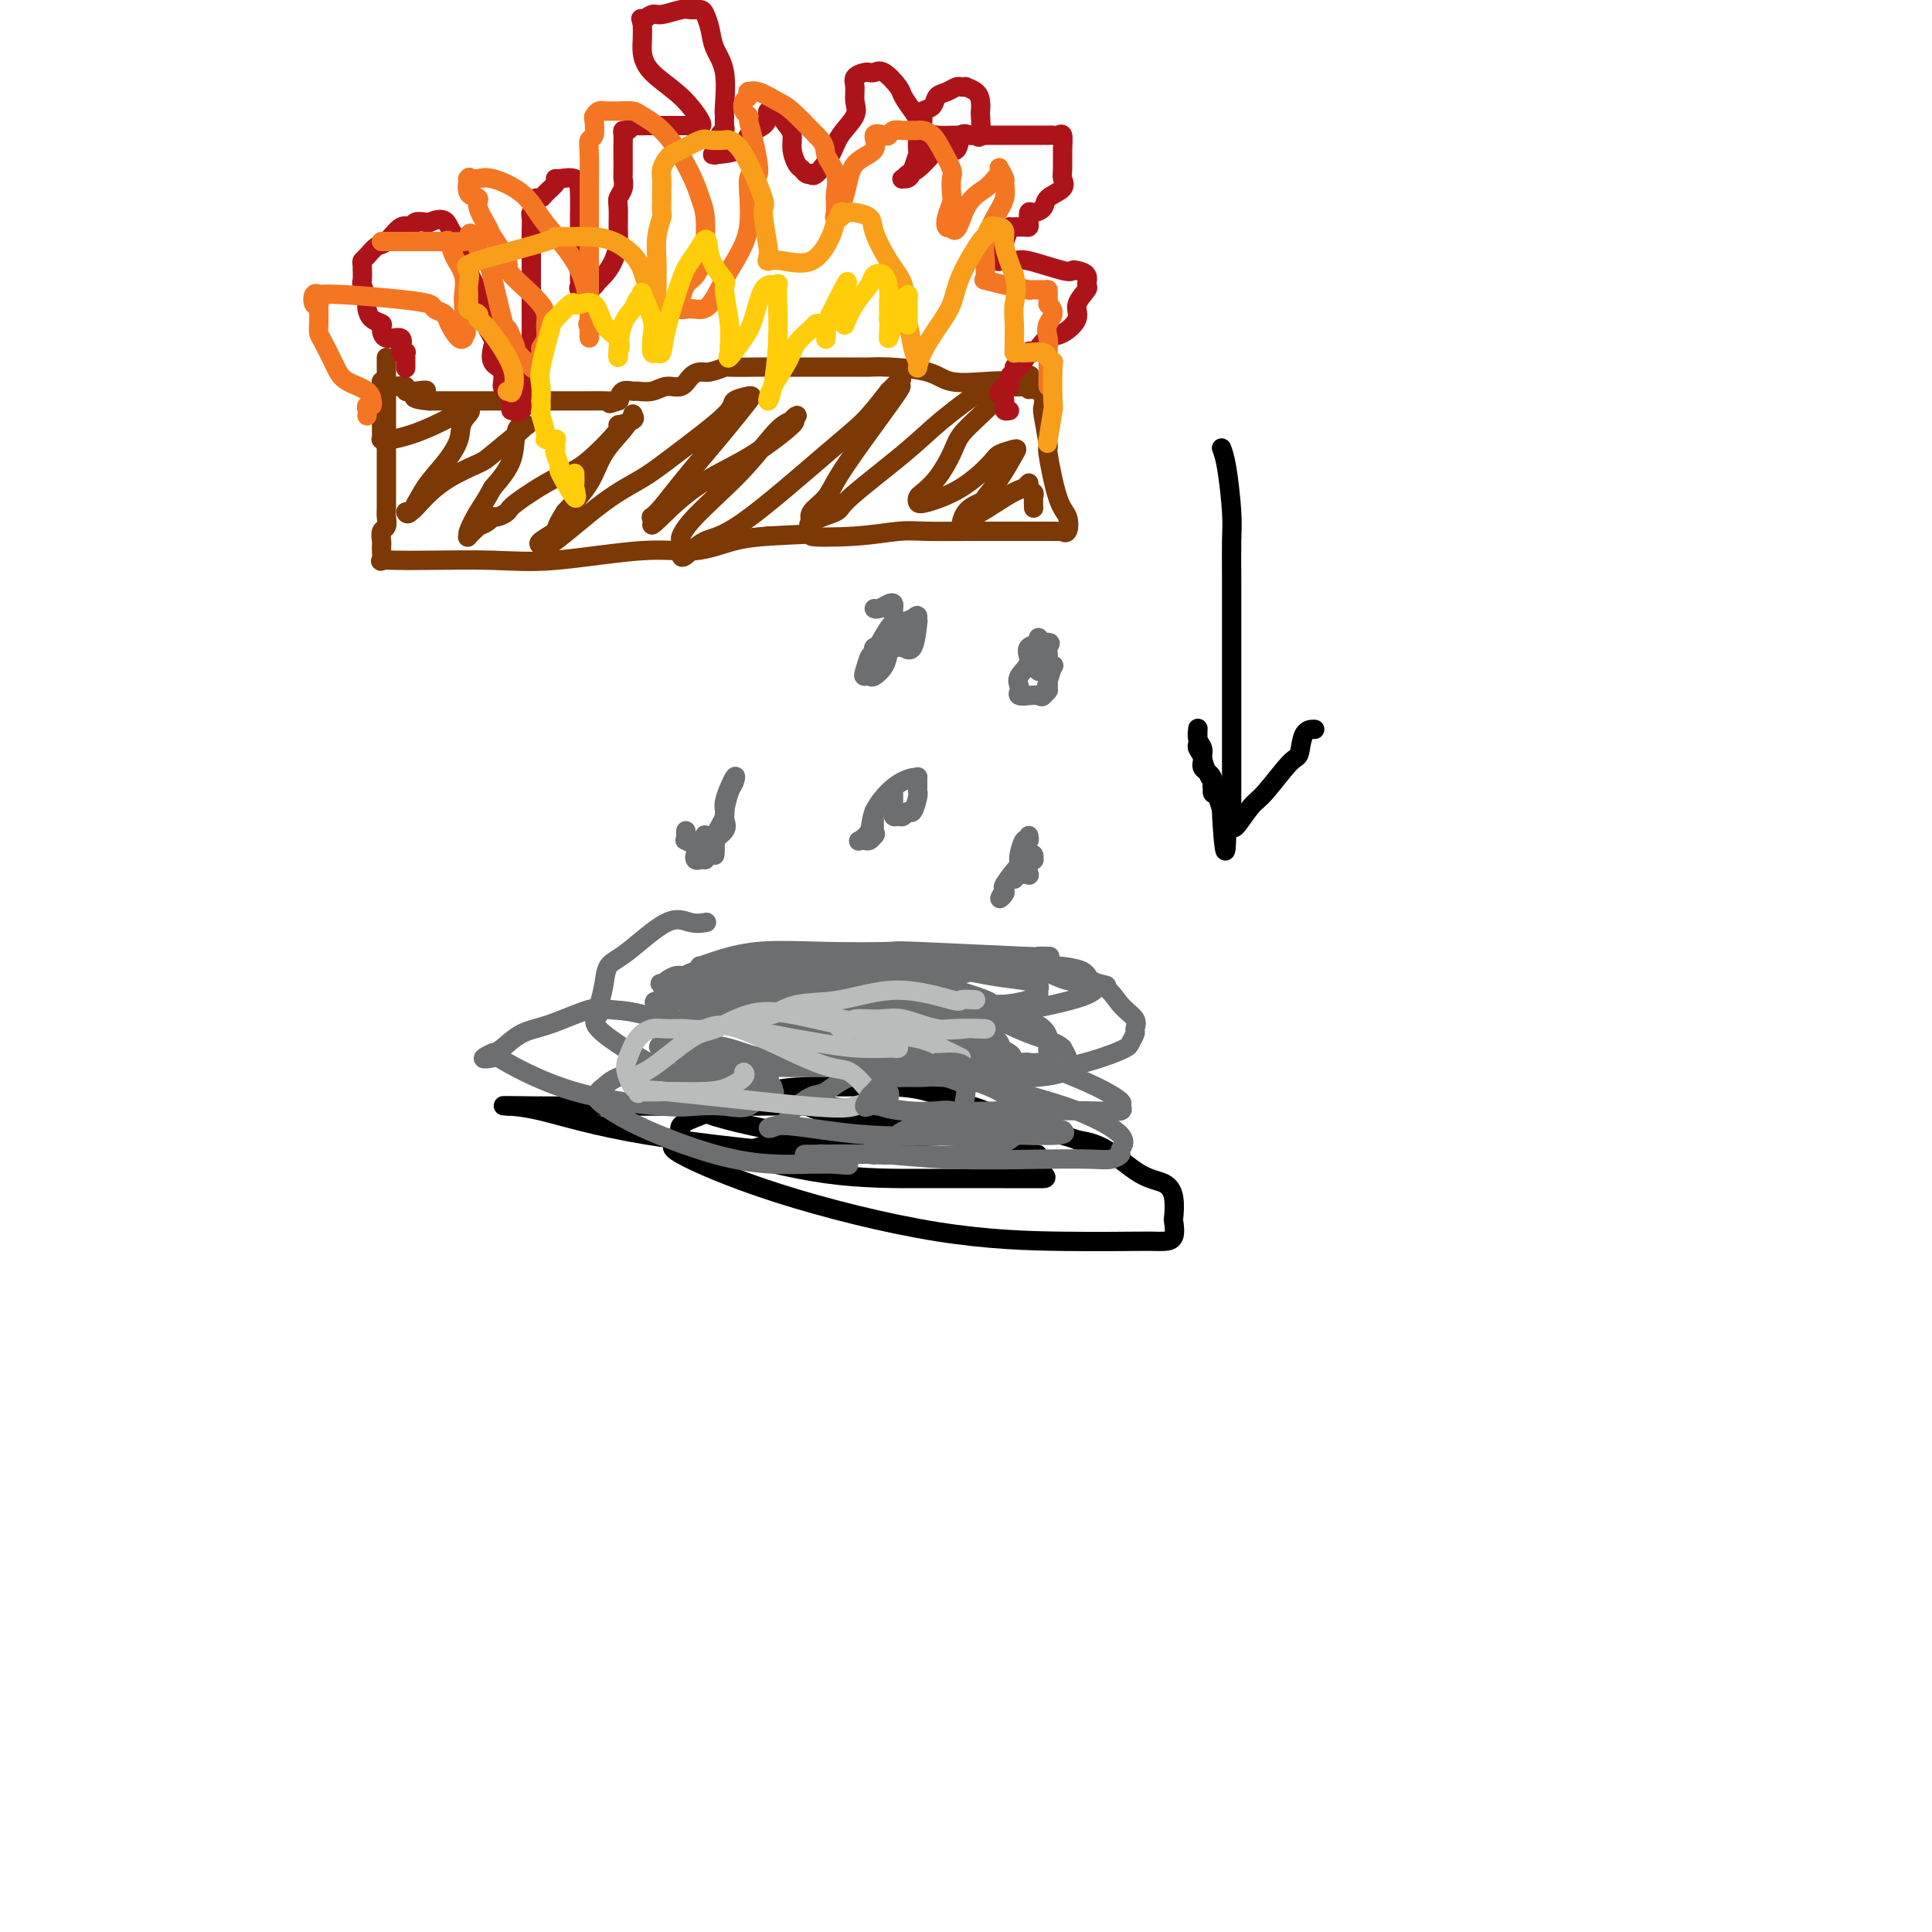 <svg viewBox='0 0 400 400' version='1.1' xmlns='http://www.w3.org/2000/svg' xmlns:xlink='http://www.w3.org/1999/xlink'><g fill='none' stroke='#6D6E70' stroke-width='4' stroke-linecap='round' stroke-linejoin='round'><path d='M186,202c0.413,-0.016 0.825,-0.032 0,0c-0.825,0.032 -2.889,0.111 -4,0c-1.111,-0.111 -1.269,-0.412 -2,0c-0.731,0.412 -2.036,1.536 -3,2c-0.964,0.464 -1.588,0.268 -2,1c-0.412,0.732 -0.611,2.392 -1,3c-0.389,0.608 -0.969,0.163 -1,0c-0.031,-0.163 0.486,-0.043 1,0c0.514,0.043 1.027,0.008 4,0c2.973,-0.008 8.408,0.009 12,0c3.592,-0.009 5.340,-0.044 8,0c2.660,0.044 6.231,0.167 9,0c2.769,-0.167 4.735,-0.622 6,-1c1.265,-0.378 1.829,-0.677 2,-1c0.171,-0.323 -0.050,-0.668 0,-1c0.050,-0.332 0.371,-0.650 0,-1c-0.371,-0.350 -1.435,-0.733 -3,-1c-1.565,-0.267 -3.630,-0.420 -7,-1c-3.370,-0.580 -8.043,-1.589 -10,-2c-1.957,-0.411 -1.198,-0.225 -7,0c-5.802,0.225 -18.165,0.490 -24,1c-5.835,0.510 -5.143,1.264 -6,2c-0.857,0.736 -3.263,1.454 -4,2c-0.737,0.546 0.194,0.920 0,1c-0.194,0.080 -1.514,-0.132 -2,0c-0.486,0.132 -0.139,0.609 0,1c0.139,0.391 0.069,0.695 0,1'/><path d='M152,208c-1.576,1.083 0.484,0.290 2,0c1.516,-0.290 2.487,-0.078 4,0c1.513,0.078 3.569,0.021 6,0c2.431,-0.021 5.239,-0.005 10,0c4.761,0.005 11.476,0.000 16,0c4.524,-0.000 6.857,0.004 9,0c2.143,-0.004 4.098,-0.015 5,0c0.902,0.015 0.752,0.057 1,0c0.248,-0.057 0.893,-0.212 -1,-1c-1.893,-0.788 -6.323,-2.207 -10,-3c-3.677,-0.793 -6.600,-0.958 -10,-1c-3.400,-0.042 -7.278,0.039 -10,0c-2.722,-0.039 -4.288,-0.199 -6,0c-1.712,0.199 -3.568,0.756 -5,1c-1.432,0.244 -2.439,0.175 -3,0c-0.561,-0.175 -0.676,-0.454 -1,0c-0.324,0.454 -0.858,1.642 0,2c0.858,0.358 3.109,-0.114 5,0c1.891,0.114 3.420,0.815 7,1c3.580,0.185 9.209,-0.147 13,0c3.791,0.147 5.745,0.771 9,1c3.255,0.229 7.811,0.061 11,0c3.189,-0.061 5.013,-0.017 6,0c0.987,0.017 1.139,0.005 1,0c-0.139,-0.005 -0.570,-0.002 -1,0'/><path d='M210,208c7.685,0.551 1.897,-0.070 -1,0c-2.897,0.070 -2.901,0.832 -5,0c-2.099,-0.832 -6.291,-3.257 -11,-4c-4.709,-0.743 -9.934,0.196 -15,0c-5.066,-0.196 -9.974,-1.527 -16,-2c-6.026,-0.473 -13.169,-0.087 -17,0c-3.831,0.087 -4.350,-0.124 -5,0c-0.650,0.124 -1.429,0.582 -2,1c-0.571,0.418 -0.932,0.795 -1,1c-0.068,0.205 0.156,0.236 0,0c-0.156,-0.236 -0.692,-0.741 0,0c0.692,0.741 2.611,2.728 6,4c3.389,1.272 8.246,1.830 12,3c3.754,1.170 6.403,2.954 14,4c7.597,1.046 20.141,1.354 27,2c6.859,0.646 8.033,1.630 9,2c0.967,0.370 1.727,0.128 3,0c1.273,-0.128 3.057,-0.141 -1,-2c-4.057,-1.859 -13.957,-5.564 -21,-8c-7.043,-2.436 -11.228,-3.601 -16,-4c-4.772,-0.399 -10.131,-0.030 -15,0c-4.869,0.030 -9.248,-0.277 -12,0c-2.752,0.277 -3.876,1.139 -5,2'/><path d='M138,207c-4.957,0.462 -1.350,0.616 0,1c1.350,0.384 0.441,0.996 0,2c-0.441,1.004 -0.415,2.399 0,3c0.415,0.601 1.219,0.409 3,1c1.781,0.591 4.540,1.964 7,3c2.460,1.036 4.622,1.734 10,2c5.378,0.266 13.973,0.100 20,0c6.027,-0.100 9.487,-0.134 13,0c3.513,0.134 7.078,0.434 10,0c2.922,-0.434 5.201,-1.603 6,-2c0.799,-0.397 0.119,-0.021 0,0c-0.119,0.021 0.324,-0.314 0,-1c-0.324,-0.686 -1.414,-1.725 -5,-3c-3.586,-1.275 -9.667,-2.786 -14,-4c-4.333,-1.214 -6.918,-2.131 -11,-3c-4.082,-0.869 -9.659,-1.689 -13,-2c-3.341,-0.311 -4.444,-0.112 -5,0c-0.556,0.112 -0.566,0.138 -2,0c-1.434,-0.138 -4.294,-0.442 -6,0c-1.706,0.442 -2.260,1.628 -3,3c-0.740,1.372 -1.667,2.930 -2,4c-0.333,1.070 -0.071,1.654 0,2c0.071,0.346 -0.047,0.456 0,1c0.047,0.544 0.259,1.523 1,2c0.741,0.477 2.011,0.454 4,1c1.989,0.546 4.698,1.662 7,2c2.302,0.338 4.197,-0.101 6,0c1.803,0.101 3.515,0.743 6,1c2.485,0.257 5.742,0.128 9,0'/><path d='M179,220c4.249,-0.237 4.371,-1.331 5,-2c0.629,-0.669 1.766,-0.914 2,-1c0.234,-0.086 -0.434,-0.012 0,0c0.434,0.012 1.969,-0.039 -2,-1c-3.969,-0.961 -13.442,-2.834 -20,-4c-6.558,-1.166 -10.203,-1.627 -13,-2c-2.797,-0.373 -4.748,-0.660 -7,0c-2.252,0.660 -4.806,2.265 -6,3c-1.194,0.735 -1.028,0.600 -1,1c0.028,0.400 -0.083,1.337 0,2c0.083,0.663 0.358,1.053 0,1c-0.358,-0.053 -1.349,-0.549 0,0c1.349,0.549 5.039,2.143 10,3c4.961,0.857 11.192,0.976 17,1c5.808,0.024 11.193,-0.049 17,0c5.807,0.049 12.038,0.220 16,0c3.962,-0.220 5.657,-0.829 7,-1c1.343,-0.171 2.336,0.097 3,0c0.664,-0.097 0.999,-0.559 1,-1c0.001,-0.441 -0.334,-0.861 -2,-2c-1.666,-1.139 -4.665,-2.999 -7,-4c-2.335,-1.001 -4.007,-1.145 -7,-2c-2.993,-0.855 -7.306,-2.423 -10,-3c-2.694,-0.577 -3.770,-0.165 -5,0c-1.230,0.165 -2.615,0.082 -4,0'/><path d='M173,208c-5.065,-0.592 -4.728,0.430 -5,1c-0.272,0.570 -1.155,0.690 -2,1c-0.845,0.310 -1.653,0.810 -2,1c-0.347,0.190 -0.233,0.070 1,0c1.233,-0.070 3.584,-0.089 9,0c5.416,0.089 13.898,0.287 21,0c7.102,-0.287 12.824,-1.057 18,-2c5.176,-0.943 9.807,-2.059 12,-3c2.193,-0.941 1.947,-1.709 2,-2c0.053,-0.291 0.403,-0.106 1,0c0.597,0.106 1.440,0.134 1,0c-0.440,-0.134 -2.164,-0.430 -3,-1c-0.836,-0.570 -0.784,-1.415 -2,-2c-1.216,-0.585 -3.700,-0.910 -5,-1c-1.300,-0.090 -1.416,0.054 -3,0c-1.584,-0.054 -4.636,-0.305 -8,0c-3.364,0.305 -7.038,1.167 -10,2c-2.962,0.833 -5.211,1.638 -7,3c-1.789,1.362 -3.118,3.282 -5,5c-1.882,1.718 -4.317,3.234 -6,5c-1.683,1.766 -2.615,3.780 -3,5c-0.385,1.220 -0.225,1.644 0,2c0.225,0.356 0.513,0.642 0,1c-0.513,0.358 -1.828,0.787 1,1c2.828,0.213 9.800,0.211 16,0c6.200,-0.211 11.629,-0.632 15,-1c3.371,-0.368 4.686,-0.684 6,-1'/><path d='M215,222c5.901,-0.876 10.155,-2.065 13,-3c2.845,-0.935 4.281,-1.615 5,-2c0.719,-0.385 0.720,-0.475 1,-1c0.280,-0.525 0.840,-1.487 1,-2c0.160,-0.513 -0.079,-0.579 0,-1c0.079,-0.421 0.475,-1.196 0,-2c-0.475,-0.804 -1.821,-1.637 -3,-3c-1.179,-1.363 -2.190,-3.258 -4,-4c-1.810,-0.742 -4.419,-0.333 -7,-1c-2.581,-0.667 -5.134,-2.409 -7,-3c-1.866,-0.591 -3.045,-0.030 -8,0c-4.955,0.030 -13.684,-0.471 -19,0c-5.316,0.471 -7.217,1.916 -10,3c-2.783,1.084 -6.446,1.809 -9,3c-2.554,1.191 -3.998,2.849 -5,4c-1.002,1.151 -1.563,1.795 -2,2c-0.437,0.205 -0.749,-0.029 -1,0c-0.251,0.029 -0.441,0.320 0,1c0.441,0.680 1.512,1.748 6,3c4.488,1.252 12.394,2.686 19,4c6.606,1.314 11.914,2.507 17,3c5.086,0.493 9.952,0.288 13,0c3.048,-0.288 4.278,-0.657 5,-1c0.722,-0.343 0.936,-0.659 1,-1c0.064,-0.341 -0.021,-0.707 0,-1c0.021,-0.293 0.149,-0.512 0,-1c-0.149,-0.488 -0.574,-1.244 -1,-2'/><path d='M220,217c-1.145,-1.243 -4.007,-1.852 -7,-3c-2.993,-1.148 -6.118,-2.837 -9,-4c-2.882,-1.163 -5.520,-1.802 -7,-2c-1.480,-0.198 -1.802,0.045 -3,0c-1.198,-0.045 -3.273,-0.379 -4,0c-0.727,0.379 -0.106,1.472 0,2c0.106,0.528 -0.303,0.490 -1,1c-0.697,0.510 -1.683,1.569 -2,2c-0.317,0.431 0.035,0.235 0,1c-0.035,0.765 -0.457,2.492 0,3c0.457,0.508 1.792,-0.203 2,0c0.208,0.203 -0.711,1.321 2,2c2.711,0.679 9.052,0.921 13,1c3.948,0.079 5.503,-0.004 7,0c1.497,0.004 2.936,0.095 4,0c1.064,-0.095 1.752,-0.377 2,-1c0.248,-0.623 0.057,-1.586 0,-2c-0.057,-0.414 0.020,-0.279 0,0c-0.020,0.279 -0.137,0.703 0,0c0.137,-0.703 0.528,-2.531 -1,-4c-1.528,-1.469 -4.975,-2.577 -7,-3c-2.025,-0.423 -2.626,-0.161 -4,0c-1.374,0.161 -3.520,0.222 -5,0c-1.480,-0.222 -2.295,-0.726 -4,0c-1.705,0.726 -4.301,2.682 -6,4c-1.699,1.318 -2.502,2.000 -3,3c-0.498,1.000 -0.690,2.320 -1,3c-0.310,0.680 -0.737,0.722 0,1c0.737,0.278 2.639,0.794 4,1c1.361,0.206 2.180,0.103 3,0'/><path d='M193,222c1.431,0.297 1.508,0.041 2,0c0.492,-0.041 1.400,0.133 2,0c0.600,-0.133 0.892,-0.574 1,-1c0.108,-0.426 0.031,-0.836 0,-1c-0.031,-0.164 -0.015,-0.082 0,0'/><path d='M217,198c0.307,0.008 0.614,0.016 0,0c-0.614,-0.016 -2.149,-0.056 -2,0c0.149,0.056 1.982,0.210 -3,0c-4.982,-0.210 -16.780,-0.782 -22,-1c-5.220,-0.218 -3.861,-0.083 -6,0c-2.139,0.083 -7.774,0.112 -13,0c-5.226,-0.112 -10.042,-0.367 -14,0c-3.958,0.367 -7.059,1.356 -9,2c-1.941,0.644 -2.722,0.943 -3,1c-0.278,0.057 -0.053,-0.128 0,0c0.053,0.128 -0.066,0.570 0,1c0.066,0.430 0.316,0.847 0,1c-0.316,0.153 -1.200,0.041 1,1c2.200,0.959 7.483,2.989 12,4c4.517,1.011 8.266,1.004 11,1c2.734,-0.004 4.452,-0.005 6,0c1.548,0.005 2.926,0.016 4,0c1.074,-0.016 1.843,-0.059 2,0c0.157,0.059 -0.297,0.219 0,0c0.297,-0.219 1.345,-0.815 2,-1c0.655,-0.185 0.918,0.043 1,0c0.082,-0.043 -0.016,-0.358 0,-1c0.016,-0.642 0.148,-1.612 0,-2c-0.148,-0.388 -0.574,-0.194 -1,0'/><path d='M183,204c-0.681,-1.238 -4.382,-2.333 -8,-3c-3.618,-0.667 -7.153,-0.908 -10,-1c-2.847,-0.092 -5.004,-0.037 -7,0c-1.996,0.037 -3.829,0.055 -6,0c-2.171,-0.055 -4.678,-0.185 -6,0c-1.322,0.185 -1.457,0.683 -2,1c-0.543,0.317 -1.492,0.452 -2,1c-0.508,0.548 -0.575,1.510 -1,2c-0.425,0.490 -1.209,0.509 0,1c1.209,0.491 4.410,1.453 7,2c2.590,0.547 4.568,0.680 8,1c3.432,0.320 8.316,0.828 15,1c6.684,0.172 15.167,0.010 19,0c3.833,-0.010 3.017,0.134 3,0c-0.017,-0.134 0.765,-0.544 1,-1c0.235,-0.456 -0.077,-0.957 0,-1c0.077,-0.043 0.543,0.371 0,0c-0.543,-0.371 -2.094,-1.526 -3,-2c-0.906,-0.474 -1.168,-0.267 -2,-1c-0.832,-0.733 -2.234,-2.406 -3,-3c-0.766,-0.594 -0.896,-0.108 -1,0c-0.104,0.108 -0.182,-0.163 -1,0c-0.818,0.163 -2.377,0.761 -3,1c-0.623,0.239 -0.312,0.120 0,0'/><path d='M200,200c0.075,0.016 0.150,0.033 0,0c-0.150,-0.033 -0.525,-0.114 -1,0c-0.475,0.114 -1.049,0.423 -2,0c-0.951,-0.423 -2.277,-1.577 -4,-2c-1.723,-0.423 -3.842,-0.113 -5,0c-1.158,0.113 -1.354,0.030 -2,0c-0.646,-0.030 -1.740,-0.008 -2,0c-0.260,0.008 0.315,0.002 0,0c-0.315,-0.002 -1.518,-0.001 -2,0c-0.482,0.001 -0.241,0.000 0,0'/></g>
<g fill='none' stroke='#BABBBB' stroke-width='4' stroke-linecap='round' stroke-linejoin='round'><path d='M202,207c-1.295,-0.076 -2.589,-0.152 -3,0c-0.411,0.152 0.062,0.532 -2,0c-2.062,-0.532 -6.660,-1.976 -11,-2c-4.340,-0.024 -8.423,1.373 -12,2c-3.577,0.627 -6.647,0.483 -9,1c-2.353,0.517 -3.989,1.694 -5,2c-1.011,0.306 -1.397,-0.258 -2,0c-0.603,0.258 -1.424,1.339 -2,2c-0.576,0.661 -0.908,0.902 -1,1c-0.092,0.098 0.055,0.055 0,0c-0.055,-0.055 -0.312,-0.120 0,0c0.312,0.120 1.193,0.424 4,1c2.807,0.576 7.541,1.423 11,2c3.459,0.577 5.644,0.885 8,1c2.356,0.115 4.884,0.039 6,0c1.116,-0.039 0.821,-0.040 1,0c0.179,0.040 0.833,0.122 1,0c0.167,-0.122 -0.154,-0.450 -1,-1c-0.846,-0.550 -2.218,-1.324 -4,-2c-1.782,-0.676 -3.972,-1.253 -6,-2c-2.028,-0.747 -3.892,-1.663 -5,-2c-1.108,-0.337 -1.459,-0.096 -2,0c-0.541,0.096 -1.270,0.048 -2,0'/><path d='M166,210c-3.324,-1.034 -2.635,-0.119 -2,0c0.635,0.119 1.218,-0.556 5,0c3.782,0.556 10.765,2.345 16,3c5.235,0.655 8.721,0.178 12,0c3.279,-0.178 6.352,-0.055 7,0c0.648,0.055 -1.129,0.043 -2,0c-0.871,-0.043 -0.836,-0.118 -2,0c-1.164,0.118 -3.525,0.428 -6,0c-2.475,-0.428 -5.062,-1.594 -7,-2c-1.938,-0.406 -3.225,-0.052 -5,0c-1.775,0.052 -4.038,-0.196 -5,0c-0.962,0.196 -0.623,0.837 -1,1c-0.377,0.163 -1.468,-0.153 -2,0c-0.532,0.153 -0.503,0.773 0,1c0.503,0.227 1.480,0.061 2,0c0.520,-0.061 0.583,-0.016 2,0c1.417,0.016 4.189,0.004 6,0c1.811,-0.004 2.660,-0.001 3,0c0.340,0.001 0.170,0.001 0,0'/></g>
<g fill='none' stroke='#000000' stroke-width='4' stroke-linecap='round' stroke-linejoin='round'><path d='M208,233c0.061,0.065 0.121,0.130 0,0c-0.121,-0.130 -0.425,-0.455 -1,-1c-0.575,-0.545 -1.421,-1.309 -3,-2c-1.579,-0.691 -3.890,-1.310 -6,-2c-2.110,-0.690 -4.020,-1.452 -6,-2c-1.980,-0.548 -4.031,-0.883 -7,-1c-2.969,-0.117 -6.855,-0.015 -10,0c-3.145,0.015 -5.548,-0.057 -8,0c-2.452,0.057 -4.953,0.243 -8,1c-3.047,0.757 -6.639,2.087 -9,3c-2.361,0.913 -3.492,1.411 -5,2c-1.508,0.589 -3.394,1.270 -4,2c-0.606,0.730 0.068,1.511 0,2c-0.068,0.489 -0.877,0.688 -1,1c-0.123,0.312 0.441,0.739 0,1c-0.441,0.261 -1.888,0.357 1,2c2.888,1.643 10.111,4.832 20,8c9.889,3.168 22.445,6.313 33,8c10.555,1.687 19.109,1.915 26,2c6.891,0.085 12.120,0.026 15,0c2.880,-0.026 3.413,-0.018 4,0c0.587,0.018 1.230,0.045 2,0c0.770,-0.045 1.666,-0.162 2,-1c0.334,-0.838 0.104,-2.395 0,-3c-0.104,-0.605 -0.084,-0.256 0,-1c0.084,-0.744 0.233,-2.581 0,-4c-0.233,-1.419 -0.846,-2.422 -2,-3c-1.154,-0.578 -2.849,-0.733 -5,-2c-2.151,-1.267 -4.757,-3.648 -7,-5c-2.243,-1.352 -4.121,-1.676 -6,-2'/><path d='M223,236c-4.832,-1.784 -7.911,-1.743 -10,-2c-2.089,-0.257 -3.187,-0.813 -6,-1c-2.813,-0.187 -7.340,-0.006 -10,0c-2.660,0.006 -3.454,-0.162 -7,0c-3.546,0.162 -9.843,0.656 -13,1c-3.157,0.344 -3.173,0.538 -6,1c-2.827,0.462 -8.463,1.192 -12,2c-3.537,0.808 -4.974,1.695 -6,2c-1.026,0.305 -1.640,0.029 -2,0c-0.360,-0.029 -0.464,0.188 -1,0c-0.536,-0.188 -1.502,-0.783 2,0c3.502,0.783 11.473,2.942 19,4c7.527,1.058 14.610,1.016 21,1c6.390,-0.016 12.085,-0.004 16,0c3.915,0.004 6.048,0.001 7,0c0.952,-0.001 0.722,0.002 1,0c0.278,-0.002 1.064,-0.007 0,-1c-1.064,-0.993 -3.979,-2.974 -6,-4c-2.021,-1.026 -3.148,-1.098 -6,-2c-2.852,-0.902 -7.427,-2.634 -12,-4c-4.573,-1.366 -9.142,-2.366 -13,-3c-3.858,-0.634 -7.003,-0.902 -11,-1c-3.997,-0.098 -8.844,-0.026 -13,0c-4.156,0.026 -7.619,0.007 -13,0c-5.381,-0.007 -12.680,-0.002 -18,0c-5.320,0.002 -8.660,0.001 -12,0'/><path d='M112,229c-11.607,-0.156 -7.124,-0.044 -6,0c1.124,0.044 -1.112,0.022 -1,0c0.112,-0.022 2.571,-0.045 7,1c4.429,1.045 10.830,3.156 22,5c11.170,1.844 27.111,3.420 34,4c6.889,0.580 4.726,0.164 6,0c1.274,-0.164 5.986,-0.077 8,0c2.014,0.077 1.330,0.143 1,0c-0.330,-0.143 -0.304,-0.494 0,-1c0.304,-0.506 0.888,-1.165 0,-2c-0.888,-0.835 -3.247,-1.846 -6,-3c-2.753,-1.154 -5.899,-2.453 -10,-4c-4.101,-1.547 -9.155,-3.344 -12,-4c-2.845,-0.656 -3.481,-0.171 -5,0c-1.519,0.171 -3.922,0.029 -5,0c-1.078,-0.029 -0.832,0.056 -1,0c-0.168,-0.056 -0.752,-0.253 -1,0c-0.248,0.253 -0.162,0.955 0,1c0.162,0.045 0.400,-0.566 0,0c-0.400,0.566 -1.439,2.309 2,4c3.439,1.691 11.355,3.330 20,5c8.645,1.670 18.020,3.373 25,4c6.980,0.627 11.566,0.179 15,0c3.434,-0.179 5.717,-0.090 8,0'/><path d='M213,239c3.558,0.000 0.954,0.000 0,0c-0.954,0.000 -0.257,0.000 0,0c0.257,0.000 0.073,0.000 0,0c-0.073,0.000 -0.037,0.000 0,0'/></g>
<g fill='none' stroke='#6D6E70' stroke-width='4' stroke-linecap='round' stroke-linejoin='round'><path d='M146,191c0.245,-0.044 0.490,-0.088 0,0c-0.490,0.088 -1.714,0.308 -3,0c-1.286,-0.308 -2.635,-1.142 -5,0c-2.365,1.142 -5.745,4.262 -8,6c-2.255,1.738 -3.386,2.093 -4,3c-0.614,0.907 -0.710,2.365 -1,4c-0.290,1.635 -0.774,3.447 -1,4c-0.226,0.553 -0.195,-0.154 0,0c0.195,0.154 0.555,1.169 0,2c-0.555,0.831 -2.023,1.477 1,4c3.023,2.523 10.539,6.923 15,9c4.461,2.077 5.869,1.832 9,2c3.131,0.168 7.986,0.750 10,1c2.014,0.250 1.186,0.168 1,0c-0.186,-0.168 0.269,-0.424 0,-1c-0.269,-0.576 -1.262,-1.474 -4,-3c-2.738,-1.526 -7.222,-3.679 -9,-5c-1.778,-1.321 -0.852,-1.808 -3,-3c-2.148,-1.192 -7.372,-3.089 -11,-4c-3.628,-0.911 -5.661,-0.836 -7,-1c-1.339,-0.164 -1.983,-0.566 -4,0c-2.017,0.566 -5.407,2.100 -8,3c-2.593,0.900 -4.391,1.165 -6,2c-1.609,0.835 -3.031,2.238 -4,3c-0.969,0.762 -1.484,0.881 -2,1'/><path d='M102,218c-3.739,1.643 -1.087,1.249 0,1c1.087,-0.249 0.607,-0.355 3,1c2.393,1.355 7.658,4.170 14,6c6.342,1.830 13.760,2.675 18,3c4.240,0.325 5.303,0.129 7,0c1.697,-0.129 4.028,-0.192 6,0c1.972,0.192 3.585,0.638 5,0c1.415,-0.638 2.631,-2.361 3,-3c0.369,-0.639 -0.108,-0.196 0,0c0.108,0.196 0.801,0.143 1,0c0.199,-0.143 -0.094,-0.377 0,-1c0.094,-0.623 0.577,-1.635 0,-2c-0.577,-0.365 -2.214,-0.084 -4,0c-1.786,0.084 -3.720,-0.028 -5,0c-1.280,0.028 -1.904,0.196 -4,0c-2.096,-0.196 -5.662,-0.758 -8,-1c-2.338,-0.242 -3.448,-0.166 -5,0c-1.552,0.166 -3.545,0.423 -5,1c-1.455,0.577 -2.373,1.474 -3,2c-0.627,0.526 -0.963,0.680 -1,1c-0.037,0.320 0.224,0.808 0,1c-0.224,0.192 -0.932,0.090 0,1c0.932,0.910 3.504,2.832 8,5c4.496,2.168 10.918,4.581 16,6c5.082,1.419 8.826,1.844 12,2c3.174,0.156 5.778,0.042 8,0c2.222,-0.042 4.064,-0.012 5,0c0.936,0.012 0.968,0.006 1,0'/><path d='M174,241c3.771,0.354 0.198,0.238 -1,0c-1.198,-0.238 -0.022,-0.600 0,-1c0.022,-0.400 -1.110,-0.839 -2,-1c-0.890,-0.161 -1.540,-0.044 -2,0c-0.460,0.044 -0.731,0.014 -1,0c-0.269,-0.014 -0.535,-0.013 -1,0c-0.465,0.013 -1.129,0.036 1,0c2.129,-0.036 7.052,-0.132 13,0c5.948,0.132 12.920,0.492 18,0c5.080,-0.492 8.267,-1.834 10,-3c1.733,-1.166 2.012,-2.155 2,-3c-0.012,-0.845 -0.315,-1.546 0,-2c0.315,-0.454 1.247,-0.660 0,-2c-1.247,-1.340 -4.673,-3.812 -9,-5c-4.327,-1.188 -9.555,-1.091 -13,-1c-3.445,0.091 -5.106,0.178 -7,0c-1.894,-0.178 -4.022,-0.619 -6,0c-1.978,0.619 -3.805,2.299 -5,3c-1.195,0.701 -1.757,0.423 -3,1c-1.243,0.577 -3.168,2.010 -4,3c-0.832,0.990 -0.570,1.536 -1,2c-0.430,0.464 -1.551,0.847 -2,1c-0.449,0.153 -0.224,0.077 0,0'/><path d='M161,233c-2.861,1.424 -2.512,-0.015 1,0c3.512,0.015 10.187,1.483 18,2c7.813,0.517 16.764,0.082 24,0c7.236,-0.082 12.758,0.188 15,0c2.242,-0.188 1.204,-0.835 1,-1c-0.204,-0.165 0.426,0.153 0,0c-0.426,-0.153 -1.908,-0.776 -3,-1c-1.092,-0.224 -1.793,-0.049 -4,0c-2.207,0.049 -5.919,-0.030 -8,0c-2.081,0.030 -2.529,0.167 -5,0c-2.471,-0.167 -6.963,-0.640 -10,0c-3.037,0.640 -4.620,2.391 -6,3c-1.380,0.609 -2.558,0.076 -3,0c-0.442,-0.076 -0.148,0.305 0,1c0.148,0.695 0.150,1.703 0,2c-0.150,0.297 -0.451,-0.116 2,0c2.451,0.116 7.656,0.760 14,1c6.344,0.240 13.828,0.077 19,0c5.172,-0.077 8.033,-0.066 10,0c1.967,0.066 3.039,0.188 4,0c0.961,-0.188 1.810,-0.686 2,-1c0.190,-0.314 -0.279,-0.446 0,-1c0.279,-0.554 1.307,-1.532 0,-3c-1.307,-1.468 -4.948,-3.427 -9,-5c-4.052,-1.573 -8.514,-2.761 -13,-4c-4.486,-1.239 -8.996,-2.528 -12,-3c-3.004,-0.472 -4.501,-0.127 -6,0c-1.499,0.127 -3.000,0.036 -4,0c-1.000,-0.036 -1.500,-0.018 -2,0'/><path d='M186,223c-6.078,-0.533 -2.774,1.633 -2,3c0.774,1.367 -0.984,1.935 -2,2c-1.016,0.065 -1.290,-0.374 -1,0c0.290,0.374 1.145,1.561 6,2c4.855,0.439 13.711,0.130 21,0c7.289,-0.130 13.013,-0.082 17,0c3.987,0.082 6.239,0.197 7,0c0.761,-0.197 0.032,-0.707 0,-1c-0.032,-0.293 0.632,-0.369 0,-1c-0.632,-0.631 -2.559,-1.815 -5,-3c-2.441,-1.185 -5.397,-2.370 -7,-3c-1.603,-0.630 -1.852,-0.705 -3,-1c-1.148,-0.295 -3.194,-0.811 -4,-1c-0.806,-0.189 -0.371,-0.051 -1,0c-0.629,0.051 -2.323,0.015 -3,0c-0.677,-0.015 -0.339,-0.007 0,0'/></g>
<g fill='none' stroke='#BABBBB' stroke-width='4' stroke-linecap='round' stroke-linejoin='round'><path d='M199,219c-0.699,-0.360 -1.398,-0.720 -2,-1c-0.602,-0.280 -1.106,-0.481 -2,-1c-0.894,-0.519 -2.178,-1.358 -5,-2c-2.822,-0.642 -7.181,-1.088 -12,-2c-4.819,-0.912 -10.099,-2.290 -14,-3c-3.901,-0.710 -6.422,-0.754 -9,0c-2.578,0.754 -5.213,2.304 -7,3c-1.787,0.696 -2.726,0.537 -5,2c-2.274,1.463 -5.881,4.547 -8,6c-2.119,1.453 -2.748,1.276 -3,2c-0.252,0.724 -0.126,2.349 0,3c0.126,0.651 0.251,0.329 0,0c-0.251,-0.329 -0.880,-0.665 6,0c6.880,0.665 21.268,2.331 29,3c7.732,0.669 8.807,0.341 10,0c1.193,-0.341 2.504,-0.695 3,-1c0.496,-0.305 0.177,-0.562 0,-1c-0.177,-0.438 -0.213,-1.058 0,-1c0.213,0.058 0.676,0.794 0,0c-0.676,-0.794 -2.490,-3.117 -4,-4c-1.510,-0.883 -2.715,-0.327 -7,-2c-4.285,-1.673 -11.651,-5.574 -16,-7c-4.349,-1.426 -5.683,-0.378 -7,0c-1.317,0.378 -2.618,0.085 -4,0c-1.382,-0.085 -2.845,0.039 -4,0c-1.155,-0.039 -2.003,-0.241 -3,0c-0.997,0.241 -2.142,0.926 -3,2c-0.858,1.074 -1.429,2.537 -2,4'/><path d='M130,219c-0.815,1.729 -0.354,3.052 0,4c0.354,0.948 0.601,1.520 1,2c0.399,0.480 0.952,0.868 2,1c1.048,0.132 2.593,0.007 5,0c2.407,-0.007 5.678,0.103 8,0c2.322,-0.103 3.694,-0.419 5,-1c1.306,-0.581 2.544,-1.426 3,-2c0.456,-0.574 0.130,-0.878 0,-1c-0.130,-0.122 -0.065,-0.061 0,0'/></g>
<g fill='none' stroke='#6D6E70' stroke-width='4' stroke-linecap='round' stroke-linejoin='round'><path d='M202,224c-0.561,-0.340 -1.123,-0.679 -2,-1c-0.877,-0.321 -2.071,-0.622 -3,-1c-0.929,-0.378 -1.593,-0.833 -2,-1c-0.407,-0.167 -0.557,-0.045 -1,0c-0.443,0.045 -1.178,0.012 -2,0c-0.822,-0.012 -1.731,-0.003 -2,0c-0.269,0.003 0.102,0.001 1,0c0.898,-0.001 2.324,-0.000 3,0c0.676,0.000 0.604,0.000 1,0c0.396,-0.000 1.261,-0.000 2,0c0.739,0.000 1.353,0.000 2,0c0.647,-0.000 1.328,-0.000 1,0c-0.328,0.000 -1.664,0.000 -3,0'/><path d='M197,221c-0.832,-0.057 -1.413,-0.199 -3,0c-1.587,0.199 -4.181,0.740 -6,1c-1.819,0.260 -2.863,0.238 -4,1c-1.137,0.762 -2.368,2.308 -3,3c-0.632,0.692 -0.663,0.529 -1,1c-0.337,0.471 -0.978,1.577 -1,2c-0.022,0.423 0.574,0.165 1,0c0.426,-0.165 0.681,-0.237 2,0c1.319,0.237 3.702,0.782 6,1c2.298,0.218 4.511,0.108 6,0c1.489,-0.108 2.256,-0.214 3,0c0.744,0.214 1.467,0.748 2,0c0.533,-0.748 0.876,-2.778 1,-4c0.124,-1.222 0.028,-1.638 0,-2c-0.028,-0.362 0.010,-0.671 0,-1c-0.010,-0.329 -0.069,-0.676 0,-1c0.069,-0.324 0.267,-0.623 0,-1c-0.267,-0.377 -0.999,-0.833 -2,-1c-1.001,-0.167 -2.269,-0.045 -3,0c-0.731,0.045 -0.923,0.013 -1,0c-0.077,-0.013 -0.038,-0.006 0,0'/></g>
<g fill='none' stroke='#7C3805' stroke-width='4' stroke-linecap='round' stroke-linejoin='round'><path d='M80,74c0.000,0.153 0.000,0.307 0,1c-0.000,0.693 -0.000,1.926 0,3c0.000,1.074 0.000,1.990 0,5c-0.000,3.010 -0.000,8.115 0,10c0.000,1.885 0.001,0.551 0,1c-0.001,0.449 -0.004,2.683 0,5c0.004,2.317 0.015,4.719 0,6c-0.015,1.281 -0.057,1.443 0,2c0.057,0.557 0.211,1.510 0,2c-0.211,0.490 -0.788,0.517 -1,1c-0.212,0.483 -0.059,1.422 0,2c0.059,0.578 0.023,0.796 0,1c-0.023,0.204 -0.033,0.395 0,1c0.033,0.605 0.108,1.626 0,2c-0.108,0.374 -0.399,0.102 0,0c0.399,-0.102 1.489,-0.035 3,0c1.511,0.035 3.444,0.039 7,0c3.556,-0.039 8.735,-0.122 13,0c4.265,0.122 7.615,0.450 13,0c5.385,-0.450 12.804,-1.677 18,-2c5.196,-0.323 8.168,0.259 11,0c2.832,-0.259 5.523,-1.360 8,-2c2.477,-0.640 4.738,-0.820 7,-1'/><path d='M159,111c13.997,-0.790 8.988,-0.264 9,0c0.012,0.264 5.044,0.267 9,0c3.956,-0.267 6.837,-0.804 9,-1c2.163,-0.196 3.607,-0.053 6,0c2.393,0.053 5.734,0.014 8,0c2.266,-0.014 3.456,-0.004 5,0c1.544,0.004 3.441,0.001 5,0c1.559,-0.001 2.781,-0.001 4,0c1.219,0.001 2.435,0.003 3,0c0.565,-0.003 0.478,-0.010 1,0c0.522,0.010 1.651,0.039 2,0c0.349,-0.039 -0.082,-0.145 0,0c0.082,0.145 0.678,0.542 1,0c0.322,-0.542 0.370,-2.023 0,-3c-0.370,-0.977 -1.157,-1.450 -2,-4c-0.843,-2.550 -1.741,-7.178 -2,-9c-0.259,-1.822 0.123,-0.837 0,-2c-0.123,-1.163 -0.750,-4.473 -1,-6c-0.250,-1.527 -0.122,-1.271 0,-2c0.122,-0.729 0.239,-2.443 0,-3c-0.239,-0.557 -0.834,0.042 -1,0c-0.166,-0.042 0.095,-0.726 0,-1c-0.095,-0.274 -0.548,-0.137 -1,0'/><path d='M214,80c-1.153,-4.641 -1.034,-1.242 -1,0c0.034,1.242 -0.016,0.329 0,0c0.016,-0.329 0.097,-0.075 0,0c-0.097,0.075 -0.371,-0.031 -1,0c-0.629,0.031 -1.612,0.198 -2,0c-0.388,-0.198 -0.180,-0.761 -1,-1c-0.820,-0.239 -2.669,-0.155 -5,0c-2.331,0.155 -5.143,0.381 -7,0c-1.857,-0.381 -2.757,-1.370 -5,-2c-2.243,-0.630 -5.829,-0.901 -8,-1c-2.171,-0.099 -2.928,-0.027 -4,0c-1.072,0.027 -2.460,0.007 -3,0c-0.540,-0.007 -0.234,-0.002 -1,0c-0.766,0.002 -2.606,0.000 -4,0c-1.394,-0.000 -2.343,0.000 -3,0c-0.657,-0.000 -1.021,-0.001 -3,0c-1.979,0.001 -5.573,0.004 -7,0c-1.427,-0.004 -0.686,-0.016 -2,0c-1.314,0.016 -4.684,0.058 -6,0c-1.316,-0.058 -0.578,-0.218 -1,0c-0.422,0.218 -2.003,0.814 -3,1c-0.997,0.186 -1.410,-0.037 -2,0c-0.590,0.037 -1.356,0.336 -2,1c-0.644,0.664 -1.166,1.695 -2,2c-0.834,0.305 -1.982,-0.116 -3,0c-1.018,0.116 -1.908,0.769 -3,1c-1.092,0.231 -2.385,0.041 -3,0c-0.615,-0.041 -0.550,0.066 -1,0c-0.450,-0.066 -1.414,-0.305 -2,0c-0.586,0.305 -0.793,1.152 -1,2'/><path d='M128,83c-3.519,1.083 -0.817,0.290 0,0c0.817,-0.290 -0.251,-0.078 -1,0c-0.749,0.078 -1.180,0.021 -2,0c-0.820,-0.021 -2.030,-0.006 -3,0c-0.970,0.006 -1.700,0.001 -3,0c-1.300,-0.001 -3.168,-0.000 -4,0c-0.832,0.000 -0.626,0.000 -1,0c-0.374,-0.000 -1.329,-0.000 -2,0c-0.671,0.000 -1.059,0.000 -2,0c-0.941,-0.000 -2.436,-0.000 -3,0c-0.564,0.000 -0.197,0.000 -1,0c-0.803,-0.000 -2.774,-0.000 -4,0c-1.226,0.000 -1.705,0.000 -2,0c-0.295,-0.000 -0.404,-0.000 -1,0c-0.596,0.000 -1.678,0.000 -2,0c-0.322,-0.000 0.116,-0.000 0,0c-0.116,0.000 -0.788,0.000 -1,0c-0.212,-0.000 0.035,-0.000 0,0c-0.035,0.000 -0.352,0.000 -1,0c-0.648,-0.000 -1.628,-0.000 -2,0c-0.372,0.000 -0.136,0.000 0,0c0.136,-0.000 0.173,-0.000 0,0c-0.173,0.000 -0.555,0.000 -1,0c-0.445,-0.000 -0.954,-0.000 -1,0c-0.046,0.000 0.372,0.000 0,0c-0.372,0.000 -1.535,-0.000 -2,0c-0.465,0.000 -0.233,0.000 0,0'/><path d='M89,83c-6.150,-0.454 -2.025,-1.589 -1,-2c1.025,-0.411 -1.052,-0.096 -2,0c-0.948,0.096 -0.768,-0.026 -1,0c-0.232,0.026 -0.875,0.199 -1,0c-0.125,-0.199 0.268,-0.770 0,-1c-0.268,-0.230 -1.196,-0.119 -2,0c-0.804,0.119 -1.483,0.244 -2,0c-0.517,-0.244 -0.870,-0.858 -1,-1c-0.130,-0.142 -0.035,0.189 0,1c0.035,0.811 0.009,2.101 0,3c-0.009,0.899 -0.003,1.408 0,2c0.003,0.592 0.001,1.269 0,2c-0.001,0.731 -0.001,1.516 0,2c0.001,0.484 0.004,0.665 0,1c-0.004,0.335 -0.014,0.822 0,1c0.014,0.178 0.053,0.045 0,0c-0.053,-0.045 -0.199,-0.004 0,0c0.199,0.004 0.742,-0.030 1,0c0.258,0.030 0.229,0.124 1,0c0.771,-0.124 2.341,-0.466 4,-1c1.659,-0.534 3.408,-1.259 5,-2c1.592,-0.741 3.026,-1.497 4,-2c0.974,-0.503 1.487,-0.751 2,-1'/><path d='M96,85c2.656,-0.498 0.796,0.757 0,2c-0.796,1.243 -0.529,2.472 -1,4c-0.471,1.528 -1.680,3.354 -3,5c-1.320,1.646 -2.752,3.113 -4,5c-1.248,1.887 -2.311,4.196 -3,5c-0.689,0.804 -1.004,0.104 -1,0c0.004,-0.104 0.329,0.390 1,0c0.671,-0.390 1.690,-1.663 3,-3c1.310,-1.337 2.911,-2.736 5,-4c2.089,-1.264 4.667,-2.391 6,-3c1.333,-0.609 1.422,-0.700 3,-2c1.578,-1.300 4.646,-3.809 6,-5c1.354,-1.191 0.993,-1.065 1,-1c0.007,0.065 0.383,0.069 0,0c-0.383,-0.069 -1.526,-0.211 -2,1c-0.474,1.211 -0.278,3.775 -1,6c-0.722,2.225 -2.361,4.113 -4,6'/><path d='M102,101c-1.484,2.760 -2.194,3.660 -3,5c-0.806,1.340 -1.708,3.119 -2,4c-0.292,0.881 0.025,0.864 0,1c-0.025,0.136 -0.392,0.426 0,0c0.392,-0.426 1.544,-1.568 2,-2c0.456,-0.432 0.215,-0.153 0,0c-0.215,0.153 -0.404,0.182 0,0c0.404,-0.182 1.401,-0.573 2,-1c0.599,-0.427 0.799,-0.888 1,-1c0.201,-0.112 0.401,0.127 1,0c0.599,-0.127 1.595,-0.620 2,-1c0.405,-0.380 0.217,-0.647 2,-2c1.783,-1.353 5.537,-3.791 8,-5c2.463,-1.209 3.637,-1.189 6,-3c2.363,-1.811 5.916,-5.454 7,-7c1.084,-1.546 -0.302,-0.995 0,-1c0.302,-0.005 2.292,-0.565 3,-1c0.708,-0.435 0.133,-0.743 0,-1c-0.133,-0.257 0.174,-0.461 0,0c-0.174,0.461 -0.830,1.587 -2,3c-1.170,1.413 -2.853,3.111 -4,5c-1.147,1.889 -1.756,3.968 -3,6c-1.244,2.032 -3.122,4.016 -5,6'/><path d='M117,106c-2.440,3.737 -1.541,3.578 -2,4c-0.459,0.422 -2.277,1.425 -3,2c-0.723,0.575 -0.353,0.721 0,1c0.353,0.279 0.687,0.692 3,-1c2.313,-1.692 6.603,-5.490 10,-8c3.397,-2.510 5.902,-3.734 8,-5c2.098,-1.266 3.791,-2.574 7,-5c3.209,-2.426 7.935,-5.971 10,-8c2.065,-2.029 1.471,-2.544 2,-3c0.529,-0.456 2.183,-0.854 3,-1c0.817,-0.146 0.798,-0.040 0,1c-0.798,1.040 -2.375,3.015 -4,5c-1.625,1.985 -3.298,3.982 -5,6c-1.702,2.018 -3.434,4.057 -5,6c-1.566,1.943 -2.966,3.789 -4,5c-1.034,1.211 -1.701,1.788 -2,2c-0.299,0.212 -0.228,0.061 0,0c0.228,-0.061 0.614,-0.030 1,0'/><path d='M136,107c-2.634,3.723 0.280,0.529 3,-2c2.720,-2.529 5.245,-4.395 8,-6c2.755,-1.605 5.742,-2.949 9,-5c3.258,-2.051 6.789,-4.810 8,-6c1.211,-1.190 0.101,-0.810 0,-1c-0.101,-0.190 0.806,-0.951 1,-1c0.194,-0.049 -0.325,0.612 -1,1c-0.675,0.388 -1.505,0.503 -3,2c-1.495,1.497 -3.654,4.376 -6,7c-2.346,2.624 -4.877,4.993 -7,7c-2.123,2.007 -3.837,3.651 -5,5c-1.163,1.349 -1.776,2.403 -2,3c-0.224,0.597 -0.059,0.737 0,1c0.059,0.263 0.013,0.648 0,1c-0.013,0.352 0.008,0.670 0,1c-0.008,0.330 -0.044,0.672 0,1c0.044,0.328 0.166,0.642 1,0c0.834,-0.642 2.378,-2.238 4,-3c1.622,-0.762 3.321,-0.689 8,-4c4.679,-3.311 12.337,-10.007 17,-14c4.663,-3.993 6.332,-5.284 8,-7c1.668,-1.716 3.334,-3.858 5,-6'/><path d='M184,81c4.821,-4.407 1.874,-1.926 1,-1c-0.874,0.926 0.325,0.295 1,0c0.675,-0.295 0.825,-0.255 0,1c-0.825,1.255 -2.624,3.726 -5,7c-2.376,3.274 -5.329,7.351 -7,10c-1.671,2.649 -2.060,3.871 -3,5c-0.940,1.129 -2.430,2.167 -3,3c-0.570,0.833 -0.221,1.463 0,2c0.221,0.537 0.315,0.981 0,1c-0.315,0.019 -1.040,-0.386 0,-1c1.040,-0.614 3.844,-1.436 5,-2c1.156,-0.564 0.664,-0.869 3,-3c2.336,-2.131 7.502,-6.089 11,-9c3.498,-2.911 5.330,-4.777 8,-7c2.670,-2.223 6.180,-4.803 8,-6c1.820,-1.197 1.952,-1.012 2,-1c0.048,0.012 0.013,-0.151 0,0c-0.013,0.151 -0.004,0.614 0,1c0.004,0.386 0.002,0.693 0,1'/><path d='M205,82c5.778,-3.754 1.724,0.360 -1,3c-2.724,2.640 -4.117,3.807 -5,5c-0.883,1.193 -1.256,2.414 -2,4c-0.744,1.586 -1.857,3.537 -3,5c-1.143,1.463 -2.314,2.438 -3,3c-0.686,0.562 -0.888,0.712 -1,1c-0.112,0.288 -0.134,0.715 0,1c0.134,0.285 0.425,0.426 2,0c1.575,-0.426 4.435,-1.421 7,-3c2.565,-1.579 4.837,-3.743 6,-5c1.163,-1.257 1.219,-1.608 2,-2c0.781,-0.392 2.289,-0.824 3,-1c0.711,-0.176 0.625,-0.096 0,1c-0.625,1.096 -1.790,3.206 -3,5c-1.210,1.794 -2.465,3.271 -3,4c-0.535,0.729 -0.350,0.711 -1,1c-0.650,0.289 -2.137,0.886 -3,2c-0.863,1.114 -1.104,2.747 -1,3c0.104,0.253 0.552,-0.873 1,-2'/><path d='M200,107c0.040,1.362 5.139,-2.234 8,-4c2.861,-1.766 3.485,-1.701 4,-2c0.515,-0.299 0.923,-0.962 1,-1c0.077,-0.038 -0.175,0.551 0,1c0.175,0.449 0.779,0.760 1,1c0.221,0.240 0.060,0.411 0,1c-0.060,0.589 -0.017,1.597 0,2c0.017,0.403 0.009,0.202 0,0'/></g>
<g fill='none' stroke='#AD1419' stroke-width='4' stroke-linecap='round' stroke-linejoin='round'><path d='M84,76c-0.002,0.197 -0.004,0.394 0,0c0.004,-0.394 0.015,-1.378 0,-2c-0.015,-0.622 -0.057,-0.883 0,-1c0.057,-0.117 0.214,-0.092 0,0c-0.214,0.092 -0.800,0.251 -1,0c-0.200,-0.251 -0.016,-0.911 0,-1c0.016,-0.089 -0.138,0.393 0,0c0.138,-0.393 0.566,-1.663 0,-2c-0.566,-0.337 -2.127,0.257 -3,0c-0.873,-0.257 -1.057,-1.365 -1,-2c0.057,-0.635 0.355,-0.797 0,-1c-0.355,-0.203 -1.362,-0.448 -2,-1c-0.638,-0.552 -0.907,-1.413 -1,-2c-0.093,-0.587 -0.011,-0.901 0,-1c0.011,-0.099 -0.049,0.015 0,0c0.049,-0.015 0.209,-0.161 0,-1c-0.209,-0.839 -0.786,-2.370 -1,-3c-0.214,-0.630 -0.065,-0.358 0,-1c0.065,-0.642 0.047,-2.197 0,-3c-0.047,-0.803 -0.122,-0.854 0,-1c0.122,-0.146 0.442,-0.388 1,-1c0.558,-0.612 1.353,-1.593 2,-2c0.647,-0.407 1.147,-0.239 2,-1c0.853,-0.761 2.060,-2.453 3,-3c0.940,-0.547 1.613,0.049 2,0c0.387,-0.049 0.489,-0.744 1,-1c0.511,-0.256 1.432,-0.073 2,0c0.568,0.073 0.784,0.037 1,0'/><path d='M89,46c2.985,-1.307 3.449,-0.076 4,1c0.551,1.076 1.191,1.997 2,3c0.809,1.003 1.788,2.088 2,3c0.212,0.912 -0.342,1.652 0,3c0.342,1.348 1.581,3.305 2,4c0.419,0.695 0.019,0.130 0,1c-0.019,0.870 0.342,3.176 1,5c0.658,1.824 1.611,3.165 2,4c0.389,0.835 0.212,1.163 0,2c-0.212,0.837 -0.460,2.182 0,3c0.460,0.818 1.626,1.109 2,2c0.374,0.891 -0.045,2.382 0,3c0.045,0.618 0.555,0.365 1,1c0.445,0.635 0.826,2.160 1,3c0.174,0.840 0.141,0.995 0,1c-0.141,0.005 -0.392,-0.141 0,0c0.392,0.141 1.425,0.569 2,0c0.575,-0.569 0.690,-2.133 1,-3c0.310,-0.867 0.815,-1.035 1,-2c0.185,-0.965 0.050,-2.726 0,-4c-0.050,-1.274 -0.013,-2.061 0,-3c0.013,-0.939 0.004,-2.030 0,-3c-0.004,-0.970 -0.001,-1.821 0,-3c0.001,-1.179 0.000,-2.687 0,-4c-0.000,-1.313 -0.000,-2.430 0,-3c0.000,-0.570 0.000,-0.591 0,-1c-0.000,-0.409 -0.000,-1.204 0,-2'/><path d='M110,57c0.000,-3.525 0.000,-2.836 0,-3c-0.000,-0.164 -0.001,-1.181 0,-2c0.001,-0.819 0.004,-1.441 0,-2c-0.004,-0.559 -0.016,-1.054 0,-2c0.016,-0.946 0.060,-2.344 0,-3c-0.060,-0.656 -0.225,-0.570 0,-1c0.225,-0.430 0.838,-1.376 1,-2c0.162,-0.624 -0.128,-0.927 0,-1c0.128,-0.073 0.675,0.086 1,0c0.325,-0.086 0.428,-0.415 1,-1c0.572,-0.585 1.614,-1.426 2,-2c0.386,-0.574 0.118,-0.879 0,-1c-0.118,-0.121 -0.084,-0.056 0,0c0.084,0.056 0.219,0.105 1,0c0.781,-0.105 2.209,-0.363 3,0c0.791,0.363 0.944,1.348 1,3c0.056,1.652 0.015,3.973 0,5c-0.015,1.027 -0.004,0.761 0,2c0.004,1.239 -0.001,3.981 0,6c0.001,2.019 0.006,3.313 0,4c-0.006,0.687 -0.024,0.767 0,1c0.024,0.233 0.089,0.619 0,1c-0.089,0.381 -0.332,0.756 0,1c0.332,0.244 1.238,0.355 2,0c0.762,-0.355 1.381,-1.178 2,-2'/><path d='M124,58c1.237,-1.006 2.331,-2.521 3,-4c0.669,-1.479 0.915,-2.924 1,-4c0.085,-1.076 0.009,-1.784 0,-3c-0.009,-1.216 0.050,-2.939 0,-4c-0.050,-1.061 -0.210,-1.461 0,-2c0.210,-0.539 0.788,-1.218 1,-2c0.212,-0.782 0.057,-1.666 0,-2c-0.057,-0.334 -0.016,-0.118 0,-1c0.016,-0.882 0.007,-2.862 0,-4c-0.007,-1.138 -0.013,-1.433 0,-2c0.013,-0.567 0.045,-1.406 0,-2c-0.045,-0.594 -0.166,-0.944 0,-1c0.166,-0.056 0.617,0.181 1,0c0.383,-0.181 0.696,-0.781 1,-1c0.304,-0.219 0.600,-0.059 1,0c0.400,0.059 0.905,0.016 2,0c1.095,-0.016 2.779,-0.004 4,0c1.221,0.004 1.978,0.000 3,0c1.022,-0.000 2.310,0.002 3,0c0.690,-0.002 0.784,-0.010 1,0c0.216,0.010 0.555,0.037 0,-1c-0.555,-1.037 -2.005,-3.136 -4,-5c-1.995,-1.864 -4.535,-3.491 -6,-5c-1.465,-1.509 -1.857,-2.899 -2,-4c-0.143,-1.101 -0.039,-1.912 0,-3c0.039,-1.088 0.011,-2.454 0,-3c-0.011,-0.546 -0.006,-0.273 0,0'/><path d='M133,5c-0.414,-1.708 -0.449,-0.979 0,-1c0.449,-0.021 1.381,-0.791 2,-1c0.619,-0.209 0.925,0.142 2,0c1.075,-0.142 2.918,-0.776 4,-1c1.082,-0.224 1.402,-0.038 2,0c0.598,0.038 1.474,-0.072 2,0c0.526,0.072 0.701,0.328 1,1c0.299,0.672 0.721,1.762 1,3c0.279,1.238 0.414,2.626 1,4c0.586,1.374 1.622,2.736 2,5c0.378,2.264 0.097,5.432 0,7c-0.097,1.568 -0.011,1.537 0,2c0.011,0.463 -0.053,1.420 0,2c0.053,0.580 0.225,0.781 0,1c-0.225,0.219 -0.845,0.455 -1,1c-0.155,0.545 0.156,1.400 0,2c-0.156,0.600 -0.779,0.946 -1,1c-0.221,0.054 -0.042,-0.183 0,0c0.042,0.183 -0.054,0.785 0,1c0.054,0.215 0.259,0.041 0,0c-0.259,-0.041 -0.983,0.049 0,0c0.983,-0.049 3.674,-0.237 5,-1c1.326,-0.763 1.286,-2.099 2,-3c0.714,-0.901 2.180,-1.366 3,-2c0.820,-0.634 0.993,-1.438 1,-2c0.007,-0.562 -0.152,-0.882 0,-1c0.152,-0.118 0.615,-0.034 1,0c0.385,0.034 0.693,0.017 1,0'/><path d='M161,23c1.421,-1.110 0.972,0.116 1,1c0.028,0.884 0.532,1.427 1,2c0.468,0.573 0.899,1.177 1,2c0.101,0.823 -0.127,1.867 0,3c0.127,1.133 0.608,2.355 1,3c0.392,0.645 0.695,0.712 1,1c0.305,0.288 0.614,0.797 1,1c0.386,0.203 0.850,0.099 1,0c0.150,-0.099 -0.015,-0.193 0,0c0.015,0.193 0.210,0.674 1,0c0.790,-0.674 2.174,-2.502 3,-4c0.826,-1.498 1.095,-2.667 2,-4c0.905,-1.333 2.445,-2.830 3,-4c0.555,-1.170 0.124,-2.012 0,-3c-0.124,-0.988 0.057,-2.121 0,-3c-0.057,-0.879 -0.352,-1.503 0,-2c0.352,-0.497 1.353,-0.868 2,-1c0.647,-0.132 0.941,-0.025 1,0c0.059,0.025 -0.115,-0.031 0,0c0.115,0.031 0.521,0.148 1,0c0.479,-0.148 1.032,-0.560 2,0c0.968,0.560 2.350,2.092 3,3c0.650,0.908 0.566,1.193 1,2c0.434,0.807 1.385,2.137 2,3c0.615,0.863 0.894,1.259 1,2c0.106,0.741 0.039,1.828 0,3c-0.039,1.172 -0.049,2.431 0,3c0.049,0.569 0.157,0.448 0,1c-0.157,0.552 -0.578,1.776 -1,3'/><path d='M189,35c-0.442,2.294 -1.548,2.030 -2,2c-0.452,-0.030 -0.250,0.173 0,0c0.250,-0.173 0.547,-0.723 1,-1c0.453,-0.277 1.062,-0.282 2,-1c0.938,-0.718 2.206,-2.150 3,-3c0.794,-0.850 1.116,-1.119 2,-1c0.884,0.119 2.332,0.624 3,0c0.668,-0.624 0.557,-2.378 1,-3c0.443,-0.622 1.439,-0.113 2,0c0.561,0.113 0.687,-0.172 1,0c0.313,0.172 0.814,0.800 1,0c0.186,-0.800 0.056,-3.027 0,-4c-0.056,-0.973 -0.039,-0.692 0,-1c0.039,-0.308 0.098,-1.207 0,-2c-0.098,-0.793 -0.354,-1.481 -1,-2c-0.646,-0.519 -1.681,-0.868 -2,-1c-0.319,-0.132 0.079,-0.048 0,0c-0.079,0.048 -0.636,0.058 -1,0c-0.364,-0.058 -0.536,-0.184 -1,0c-0.464,0.184 -1.221,0.678 -2,1c-0.779,0.322 -1.582,0.470 -2,1c-0.418,0.530 -0.452,1.440 -1,2c-0.548,0.560 -1.611,0.769 -2,1c-0.389,0.231 -0.105,0.485 0,1c0.105,0.515 0.030,1.290 0,2c-0.030,0.710 -0.015,1.355 0,2'/><path d='M191,28c-0.606,1.392 0.380,0.373 1,0c0.620,-0.373 0.876,-0.100 2,0c1.124,0.100 3.117,0.027 5,0c1.883,-0.027 3.656,-0.007 5,0c1.344,0.007 2.260,0.002 3,0c0.740,-0.002 1.305,-0.001 2,0c0.695,0.001 1.521,0.000 2,0c0.479,-0.000 0.611,-0.000 1,0c0.389,0.000 1.035,0.001 1,0c-0.035,-0.001 -0.752,-0.002 0,0c0.752,0.002 2.972,0.008 4,0c1.028,-0.008 0.864,-0.031 1,0c0.136,0.031 0.572,0.116 1,0c0.428,-0.116 0.850,-0.431 1,0c0.150,0.431 0.029,1.610 0,3c-0.029,1.390 0.032,2.992 0,4c-0.032,1.008 -0.159,1.423 0,2c0.159,0.577 0.603,1.316 0,2c-0.603,0.684 -2.253,1.314 -3,2c-0.747,0.686 -0.592,1.427 -1,2c-0.408,0.573 -1.380,0.977 -2,1c-0.620,0.023 -0.890,-0.333 -1,0c-0.110,0.333 -0.060,1.357 0,2c0.060,0.643 0.132,0.904 0,1c-0.132,0.096 -0.466,0.027 -1,0c-0.534,-0.027 -1.267,-0.014 -2,0'/><path d='M210,47c-1.708,1.049 -0.979,-0.328 -1,0c-0.021,0.328 -0.793,2.361 -1,3c-0.207,0.639 0.151,-0.115 0,0c-0.151,0.115 -0.810,1.101 -1,2c-0.190,0.899 0.089,1.713 0,2c-0.089,0.287 -0.546,0.049 0,0c0.546,-0.049 2.095,0.091 3,0c0.905,-0.091 1.164,-0.415 3,0c1.836,0.415 5.248,1.568 7,2c1.752,0.432 1.845,0.141 2,0c0.155,-0.141 0.373,-0.134 1,0c0.627,0.134 1.663,0.394 2,1c0.337,0.606 -0.023,1.556 0,2c0.023,0.444 0.431,0.380 0,1c-0.431,0.620 -1.702,1.924 -2,3c-0.298,1.076 0.376,1.924 0,3c-0.376,1.076 -1.803,2.379 -3,3c-1.197,0.621 -2.163,0.560 -3,1c-0.837,0.440 -1.543,1.383 -2,2c-0.457,0.617 -0.665,0.909 -1,1c-0.335,0.091 -0.798,-0.019 -1,0c-0.202,0.019 -0.144,0.166 0,0c0.144,-0.166 0.374,-0.645 0,0c-0.374,0.645 -1.353,2.415 -2,3c-0.647,0.585 -0.961,-0.014 -1,0c-0.039,0.014 0.196,0.643 0,1c-0.196,0.357 -0.822,0.442 -1,1c-0.178,0.558 0.092,1.588 0,2c-0.092,0.412 -0.546,0.206 -1,0'/><path d='M208,80c-2.321,2.422 -0.623,1.476 0,1c0.623,-0.476 0.171,-0.481 0,0c-0.171,0.481 -0.060,1.449 0,2c0.060,0.551 0.068,0.684 0,1c-0.068,0.316 -0.210,0.816 0,1c0.210,0.184 0.774,0.053 1,0c0.226,-0.053 0.113,-0.026 0,0'/></g>
<g fill='none' stroke='#F47623' stroke-width='4' stroke-linecap='round' stroke-linejoin='round'><path d='M76,86c-0.008,0.080 -0.016,0.161 0,0c0.016,-0.161 0.057,-0.563 0,-1c-0.057,-0.437 -0.212,-0.908 0,-1c0.212,-0.092 0.790,0.194 1,0c0.210,-0.194 0.053,-0.867 0,-1c-0.053,-0.133 -0.002,0.276 0,0c0.002,-0.276 -0.044,-1.236 -1,-2c-0.956,-0.764 -2.820,-1.332 -4,-2c-1.180,-0.668 -1.675,-1.438 -2,-2c-0.325,-0.562 -0.479,-0.917 -1,-2c-0.521,-1.083 -1.408,-2.892 -2,-4c-0.592,-1.108 -0.890,-1.513 -1,-2c-0.110,-0.487 -0.033,-1.057 0,-2c0.033,-0.943 0.022,-2.260 0,-3c-0.022,-0.740 -0.054,-0.902 0,-1c0.054,-0.098 0.194,-0.131 0,0c-0.194,0.131 -0.723,0.427 -1,0c-0.277,-0.427 -0.301,-1.575 0,-2c0.301,-0.425 0.929,-0.125 1,0c0.071,0.125 -0.414,0.075 0,0c0.414,-0.075 1.726,-0.175 5,0c3.274,0.175 8.512,0.626 12,1c3.488,0.374 5.228,0.672 6,1c0.772,0.328 0.575,0.686 1,1c0.425,0.314 1.473,0.582 2,1c0.527,0.418 0.533,0.985 1,2c0.467,1.015 1.393,2.478 2,3c0.607,0.522 0.894,0.102 1,0c0.106,-0.102 0.030,0.114 0,0c-0.030,-0.114 -0.015,-0.557 0,-1'/><path d='M96,69c1.083,0.492 0.292,-1.277 0,-2c-0.292,-0.723 -0.085,-0.398 0,-1c0.085,-0.602 0.048,-2.130 0,-3c-0.048,-0.870 -0.107,-1.080 0,-2c0.107,-0.920 0.379,-2.548 0,-4c-0.379,-1.452 -1.409,-2.729 -2,-4c-0.591,-1.271 -0.742,-2.537 -1,-3c-0.258,-0.463 -0.621,-0.124 -1,0c-0.379,0.124 -0.773,0.033 -1,0c-0.227,-0.033 -0.286,-0.009 -1,0c-0.714,0.009 -2.084,0.002 -3,0c-0.916,-0.002 -1.380,-0.001 -2,0c-0.620,0.001 -1.397,0.000 -2,0c-0.603,-0.000 -1.033,0.001 -2,0c-0.967,-0.001 -2.470,-0.002 -2,0c0.470,0.002 2.912,0.009 5,0c2.088,-0.009 3.821,-0.033 6,0c2.179,0.033 4.805,0.123 6,0c1.195,-0.123 0.958,-0.459 1,-1c0.042,-0.541 0.364,-1.289 1,0c0.636,1.289 1.585,4.613 2,5c0.415,0.387 0.297,-2.164 1,0c0.703,2.164 2.228,9.044 3,12c0.772,2.956 0.792,1.987 1,2c0.208,0.013 0.604,1.006 1,2'/><path d='M106,70c1.576,3.576 0.516,2.516 0,2c-0.516,-0.516 -0.490,-0.489 0,0c0.490,0.489 1.442,1.441 2,2c0.558,0.559 0.723,0.726 1,1c0.277,0.274 0.667,0.657 1,1c0.333,0.343 0.611,0.647 1,0c0.389,-0.647 0.891,-2.246 1,-3c0.109,-0.754 -0.175,-0.664 0,-1c0.175,-0.336 0.810,-1.098 1,-2c0.190,-0.902 -0.065,-1.944 0,-3c0.065,-1.056 0.450,-2.125 -1,-4c-1.450,-1.875 -4.736,-4.554 -6,-6c-1.264,-1.446 -0.505,-1.659 -1,-3c-0.495,-1.341 -2.245,-3.810 -3,-5c-0.755,-1.190 -0.514,-1.101 -1,-2c-0.486,-0.899 -1.699,-2.787 -2,-4c-0.301,-1.213 0.310,-1.751 0,-2c-0.310,-0.249 -1.541,-0.210 -2,-1c-0.459,-0.790 -0.145,-2.410 0,-3c0.145,-0.590 0.121,-0.151 0,0c-0.121,0.151 -0.340,0.013 0,0c0.340,-0.013 1.237,0.098 2,0c0.763,-0.098 1.391,-0.405 3,0c1.609,0.405 4.199,1.523 6,3c1.801,1.477 2.813,3.313 4,5c1.187,1.687 2.550,3.223 4,5c1.450,1.777 2.986,3.793 4,6c1.014,2.207 1.507,4.603 2,7'/><path d='M122,63c2.166,4.445 0.580,4.059 0,4c-0.580,-0.059 -0.156,0.210 0,1c0.156,0.790 0.042,2.102 0,2c-0.042,-0.102 -0.011,-1.620 0,-3c0.011,-1.380 0.003,-2.624 0,-6c-0.003,-3.376 -0.002,-8.884 0,-11c0.002,-2.116 0.004,-0.841 0,-2c-0.004,-1.159 -0.015,-4.752 0,-8c0.015,-3.248 0.056,-6.151 0,-8c-0.056,-1.849 -0.209,-2.643 0,-3c0.209,-0.357 0.778,-0.278 1,-1c0.222,-0.722 0.096,-2.246 0,-3c-0.096,-0.754 -0.161,-0.738 0,-1c0.161,-0.262 0.547,-0.803 1,-1c0.453,-0.197 0.973,-0.051 1,0c0.027,0.051 -0.437,0.008 0,0c0.437,-0.008 1.777,0.020 3,0c1.223,-0.020 2.331,-0.088 3,0c0.669,0.088 0.901,0.331 2,1c1.099,0.669 3.065,1.764 5,4c1.935,2.236 3.839,5.615 5,8c1.161,2.385 1.579,3.777 2,5c0.421,1.223 0.845,2.276 1,4c0.155,1.724 0.042,4.118 0,5c-0.042,0.882 -0.012,0.252 0,0c0.012,-0.252 0.006,-0.126 0,0'/><path d='M146,50c1.331,4.148 0.658,3.517 0,4c-0.658,0.483 -1.301,2.081 -2,3c-0.699,0.919 -1.453,1.161 -2,2c-0.547,0.839 -0.887,2.277 -1,3c-0.113,0.723 0.003,0.731 0,1c-0.003,0.269 -0.123,0.798 0,1c0.123,0.202 0.490,0.076 1,0c0.510,-0.076 1.164,-0.104 2,0c0.836,0.104 1.854,0.339 3,-1c1.146,-1.339 2.420,-4.252 4,-7c1.580,-2.748 3.467,-5.331 4,-9c0.533,-3.669 -0.287,-8.422 0,-10c0.287,-1.578 1.681,0.020 2,-1c0.319,-1.020 -0.437,-4.658 -1,-7c-0.563,-2.342 -0.932,-3.387 -1,-4c-0.068,-0.613 0.164,-0.795 0,-1c-0.164,-0.205 -0.725,-0.433 -1,-1c-0.275,-0.567 -0.266,-1.474 0,-2c0.266,-0.526 0.788,-0.670 1,-1c0.212,-0.330 0.113,-0.845 0,-1c-0.113,-0.155 -0.240,0.050 0,0c0.240,-0.050 0.848,-0.353 2,0c1.152,0.353 2.849,1.364 4,2c1.151,0.636 1.758,0.896 3,2c1.242,1.104 3.121,3.052 5,5'/><path d='M169,28c2.188,2.114 1.658,2.900 2,4c0.342,1.100 1.556,2.513 2,4c0.444,1.487 0.117,3.047 0,4c-0.117,0.953 -0.025,1.300 0,2c0.025,0.700 -0.018,1.754 0,2c0.018,0.246 0.097,-0.317 0,0c-0.097,0.317 -0.371,1.513 0,1c0.371,-0.513 1.388,-2.737 2,-5c0.612,-2.263 0.818,-4.567 2,-6c1.182,-1.433 3.338,-1.995 4,-3c0.662,-1.005 -0.171,-2.451 0,-3c0.171,-0.549 1.345,-0.200 2,0c0.655,0.200 0.792,0.250 1,0c0.208,-0.250 0.489,-0.799 1,-1c0.511,-0.201 1.253,-0.052 2,0c0.747,0.052 1.498,0.007 2,0c0.502,-0.007 0.755,0.022 1,0c0.245,-0.022 0.482,-0.096 1,0c0.518,0.096 1.315,0.361 2,1c0.685,0.639 1.256,1.651 2,3c0.744,1.349 1.660,3.036 2,4c0.340,0.964 0.104,1.204 0,2c-0.104,0.796 -0.078,2.147 0,3c0.078,0.853 0.206,1.208 0,2c-0.206,0.792 -0.748,2.021 -1,3c-0.252,0.979 -0.215,1.708 0,2c0.215,0.292 0.607,0.146 1,0'/><path d='M197,47c1.084,2.247 1.793,-1.636 3,-4c1.207,-2.364 2.911,-3.210 4,-4c1.089,-0.790 1.564,-1.525 2,-2c0.436,-0.475 0.834,-0.690 1,-1c0.166,-0.310 0.098,-0.716 0,-1c-0.098,-0.284 -0.228,-0.447 0,0c0.228,0.447 0.814,1.505 1,2c0.186,0.495 -0.027,0.428 0,1c0.027,0.572 0.294,1.781 0,3c-0.294,1.219 -1.150,2.446 -2,4c-0.850,1.554 -1.695,3.435 -2,5c-0.305,1.565 -0.072,2.814 0,4c0.072,1.186 -0.017,2.307 0,3c0.017,0.693 0.142,0.956 0,1c-0.142,0.044 -0.549,-0.132 0,0c0.549,0.132 2.056,0.571 4,1c1.944,0.429 4.325,0.849 5,1c0.675,0.151 -0.355,0.032 0,0c0.355,-0.032 2.095,0.022 3,0c0.905,-0.022 0.974,-0.121 1,0c0.026,0.121 0.007,0.463 0,1c-0.007,0.537 -0.004,1.268 0,2'/><path d='M217,63c2.011,1.677 0.539,2.869 0,4c-0.539,1.131 -0.144,2.203 0,3c0.144,0.797 0.039,1.321 0,2c-0.039,0.679 -0.010,1.513 0,2c0.010,0.487 0.003,0.628 0,1c-0.003,0.372 -0.001,0.975 0,1c0.001,0.025 0.000,-0.529 0,0c-0.000,0.529 -0.000,2.143 0,3c0.000,0.857 0.000,0.959 0,1c-0.000,0.041 -0.000,0.020 0,0'/></g>
<g fill='none' stroke='#F99E1B' stroke-width='4' stroke-linecap='round' stroke-linejoin='round'><path d='M105,81c0.413,0.024 0.826,0.049 1,0c0.174,-0.049 0.109,-0.170 0,0c-0.109,0.170 -0.262,0.631 0,0c0.262,-0.631 0.938,-2.354 0,-5c-0.938,-2.646 -3.491,-6.216 -5,-8c-1.509,-1.784 -1.974,-1.783 -2,-2c-0.026,-0.217 0.385,-0.653 0,-1c-0.385,-0.347 -1.568,-0.606 -2,-1c-0.432,-0.394 -0.114,-0.925 0,-1c0.114,-0.075 0.024,0.306 0,0c-0.024,-0.306 0.017,-1.297 0,-2c-0.017,-0.703 -0.093,-1.117 0,-2c0.093,-0.883 0.353,-2.237 0,-3c-0.353,-0.763 -1.320,-0.937 2,-2c3.320,-1.063 10.928,-3.016 14,-4c3.072,-0.984 1.607,-0.999 2,-1c0.393,-0.001 2.643,0.012 4,0c1.357,-0.012 1.821,-0.048 3,0c1.179,0.048 3.072,0.180 5,1c1.928,0.820 3.890,2.327 5,4c1.110,1.673 1.369,3.512 2,5c0.631,1.488 1.633,2.626 2,4c0.367,1.374 0.099,2.985 0,4c-0.099,1.015 -0.028,1.433 0,0c0.028,-1.433 0.014,-4.716 0,-8'/><path d='M136,59c0.016,-2.130 0.057,-3.456 0,-5c-0.057,-1.544 -0.211,-3.306 0,-5c0.211,-1.694 0.789,-3.322 1,-4c0.211,-0.678 0.056,-0.408 0,-1c-0.056,-0.592 -0.012,-2.046 0,-3c0.012,-0.954 -0.008,-1.408 0,-2c0.008,-0.592 0.044,-1.323 0,-2c-0.044,-0.677 -0.170,-1.299 0,-2c0.170,-0.701 0.635,-1.480 1,-2c0.365,-0.520 0.630,-0.780 1,-1c0.370,-0.220 0.843,-0.399 2,-1c1.157,-0.601 2.997,-1.622 4,-2c1.003,-0.378 1.170,-0.111 2,0c0.830,0.111 2.323,0.065 3,0c0.677,-0.065 0.539,-0.151 1,0c0.461,0.151 1.521,0.537 3,3c1.479,2.463 3.377,7.004 4,9c0.623,1.996 -0.029,1.449 0,3c0.029,1.551 0.738,5.201 1,7c0.262,1.799 0.076,1.749 0,2c-0.076,0.251 -0.044,0.804 0,1c0.044,0.196 0.099,0.037 0,0c-0.099,-0.037 -0.353,0.050 0,0c0.353,-0.050 1.313,-0.237 3,0c1.687,0.237 4.102,0.899 6,0c1.898,-0.899 3.280,-3.357 4,-5c0.720,-1.643 0.777,-2.469 1,-3c0.223,-0.531 0.611,-0.765 1,-1'/><path d='M174,45c0.940,-1.332 0.291,-0.161 0,0c-0.291,0.161 -0.225,-0.687 0,-1c0.225,-0.313 0.608,-0.092 1,0c0.392,0.092 0.793,0.053 1,0c0.207,-0.053 0.221,-0.122 1,0c0.779,0.122 2.323,0.433 3,1c0.677,0.567 0.486,1.388 1,3c0.514,1.612 1.734,4.013 3,6c1.266,1.987 2.578,3.558 3,5c0.422,1.442 -0.045,2.754 0,4c0.045,1.246 0.600,2.424 1,4c0.400,1.576 0.643,3.549 1,5c0.357,1.451 0.829,2.382 1,3c0.171,0.618 0.040,0.925 0,1c-0.040,0.075 0.010,-0.082 0,0c-0.010,0.082 -0.080,0.402 0,0c0.080,-0.402 0.309,-1.527 1,-3c0.691,-1.473 1.845,-3.293 3,-5c1.155,-1.707 2.313,-3.302 3,-5c0.687,-1.698 0.905,-3.498 2,-6c1.095,-2.502 3.067,-5.704 4,-7c0.933,-1.296 0.829,-0.685 1,-1c0.171,-0.315 0.619,-1.556 1,-2c0.381,-0.444 0.696,-0.091 1,0c0.304,0.091 0.597,-0.079 1,0c0.403,0.079 0.916,0.406 1,1c0.084,0.594 -0.262,1.455 0,3c0.262,1.545 1.131,3.772 2,6'/><path d='M210,57c0.774,2.720 0.207,4.518 0,6c-0.207,1.482 -0.056,2.646 0,4c0.056,1.354 0.018,2.899 0,4c-0.018,1.101 -0.014,1.759 0,2c0.014,0.241 0.038,0.063 0,0c-0.038,-0.063 -0.140,-0.013 0,0c0.140,0.013 0.520,-0.012 1,0c0.480,0.012 1.061,0.060 2,0c0.939,-0.060 2.238,-0.230 3,0c0.762,0.230 0.989,0.858 1,1c0.011,0.142 -0.192,-0.203 0,0c0.192,0.203 0.780,0.952 1,1c0.220,0.048 0.073,-0.606 0,1c-0.073,1.606 -0.071,5.472 0,7c0.071,1.528 0.211,0.719 0,2c-0.211,1.281 -0.775,4.652 -1,6c-0.225,1.348 -0.113,0.674 0,0'/></g>
<g fill='none' stroke='#FFCD0A' stroke-width='4' stroke-linecap='round' stroke-linejoin='round'><path d='M119,98c0.025,0.833 0.050,1.666 0,2c-0.050,0.334 -0.175,0.170 0,1c0.175,0.830 0.649,2.654 0,2c-0.649,-0.654 -2.423,-3.786 -3,-5c-0.577,-1.214 0.041,-0.511 0,-1c-0.041,-0.489 -0.741,-2.169 -1,-3c-0.259,-0.831 -0.077,-0.811 0,-1c0.077,-0.189 0.050,-0.586 0,-1c-0.050,-0.414 -0.122,-0.843 0,-1c0.122,-0.157 0.439,-0.040 0,0c-0.439,0.040 -1.634,0.002 -2,0c-0.366,-0.002 0.098,0.030 0,-1c-0.098,-1.030 -0.758,-3.123 -1,-4c-0.242,-0.877 -0.067,-0.540 0,-1c0.067,-0.460 0.025,-1.718 0,-2c-0.025,-0.282 -0.034,0.411 0,0c0.034,-0.411 0.111,-1.925 0,-3c-0.111,-1.075 -0.408,-1.710 0,-4c0.408,-2.290 1.522,-6.234 2,-8c0.478,-1.766 0.320,-1.352 1,-2c0.680,-0.648 2.198,-2.357 3,-3c0.802,-0.643 0.889,-0.219 1,0c0.111,0.219 0.246,0.234 1,0c0.754,-0.234 2.126,-0.717 3,0c0.874,0.717 1.250,2.633 2,4c0.750,1.367 1.875,2.183 3,3'/><path d='M128,70c0.774,1.685 0.209,2.397 0,3c-0.209,0.603 -0.063,1.098 0,1c0.063,-0.098 0.044,-0.790 0,-1c-0.044,-0.210 -0.113,0.060 0,-1c0.113,-1.060 0.406,-3.451 1,-5c0.594,-1.549 1.487,-2.256 2,-3c0.513,-0.744 0.645,-1.526 1,-2c0.355,-0.474 0.931,-0.641 1,-1c0.069,-0.359 -0.371,-0.910 0,0c0.371,0.910 1.553,3.280 2,5c0.447,1.720 0.159,2.791 0,4c-0.159,1.209 -0.191,2.556 0,3c0.191,0.444 0.603,-0.015 1,0c0.397,0.015 0.779,0.504 1,0c0.221,-0.504 0.280,-2.003 1,-5c0.720,-2.997 2.100,-7.494 3,-10c0.900,-2.506 1.319,-3.021 2,-4c0.681,-0.979 1.623,-2.423 2,-3c0.377,-0.577 0.188,-0.289 0,0'/><path d='M145,51c1.814,-3.246 1.347,-0.362 2,2c0.653,2.362 2.424,4.200 3,5c0.576,0.800 -0.044,0.561 0,2c0.044,1.439 0.754,4.555 1,7c0.246,2.445 0.030,4.219 0,5c-0.030,0.781 0.127,0.570 0,1c-0.127,0.430 -0.538,1.503 0,1c0.538,-0.503 2.024,-2.580 3,-4c0.976,-1.420 1.442,-2.184 2,-4c0.558,-1.816 1.207,-4.685 2,-6c0.793,-1.315 1.729,-1.075 2,-1c0.271,0.075 -0.123,-0.014 0,0c0.123,0.014 0.762,0.132 1,0c0.238,-0.132 0.074,-0.513 0,0c-0.074,0.513 -0.057,1.920 0,4c0.057,2.080 0.155,4.833 0,8c-0.155,3.167 -0.562,6.749 -1,9c-0.438,2.251 -0.905,3.171 -1,3c-0.095,-0.171 0.184,-1.433 1,-3c0.816,-1.567 2.169,-3.439 3,-5c0.831,-1.561 1.140,-2.811 2,-4c0.860,-1.189 2.272,-2.319 3,-3c0.728,-0.681 0.773,-0.914 1,-1c0.227,-0.086 0.636,-0.025 1,0c0.364,0.025 0.682,0.012 1,0'/><path d='M171,67c1.856,-2.504 0.497,-0.764 0,0c-0.497,0.764 -0.132,0.554 0,1c0.132,0.446 0.031,1.550 0,2c-0.031,0.450 0.007,0.248 0,0c-0.007,-0.248 -0.058,-0.541 0,-1c0.058,-0.459 0.226,-1.085 0,-1c-0.226,0.085 -0.845,0.880 0,-1c0.845,-1.880 3.155,-6.437 4,-8c0.845,-1.563 0.227,-0.132 0,1c-0.227,1.132 -0.062,1.967 0,3c0.062,1.033 0.021,2.265 0,3c-0.021,0.735 -0.023,0.972 0,1c0.023,0.028 0.071,-0.153 0,0c-0.071,0.153 -0.261,0.641 0,0c0.261,-0.641 0.974,-2.410 2,-4c1.026,-1.590 2.366,-3.000 3,-4c0.634,-1.000 0.562,-1.591 1,-2c0.438,-0.409 1.385,-0.635 2,0c0.615,0.635 0.896,2.133 1,3c0.104,0.867 0.030,1.105 0,2c-0.030,0.895 -0.015,2.448 0,4'/><path d='M184,66c0.151,1.811 0.029,1.838 0,2c-0.029,0.162 0.033,0.457 0,1c-0.033,0.543 -0.163,1.332 0,1c0.163,-0.332 0.618,-1.785 1,-3c0.382,-1.215 0.691,-2.192 1,-3c0.309,-0.808 0.619,-1.449 1,-2c0.381,-0.551 0.834,-1.013 1,-1c0.166,0.013 0.044,0.501 0,1c-0.044,0.499 -0.012,1.010 0,2c0.012,0.990 0.003,2.459 0,3c-0.003,0.541 -0.001,0.155 0,0c0.001,-0.155 0.000,-0.077 0,0'/></g>
<g fill='none' stroke='#6D6E70' stroke-width='4' stroke-linecap='round' stroke-linejoin='round'><path d='M186,130c0.317,0.229 0.634,0.457 0,1c-0.634,0.543 -2.219,1.399 -3,2c-0.781,0.601 -0.757,0.947 -1,1c-0.243,0.053 -0.752,-0.186 -1,0c-0.248,0.186 -0.234,0.797 0,1c0.234,0.203 0.688,-0.001 1,0c0.312,0.001 0.481,0.207 1,0c0.519,-0.207 1.389,-0.826 2,-1c0.611,-0.174 0.963,0.097 1,0c0.037,-0.097 -0.243,-0.563 0,-1c0.243,-0.437 1.007,-0.846 1,-1c-0.007,-0.154 -0.786,-0.051 -1,0c-0.214,0.051 0.138,0.052 0,0c-0.138,-0.052 -0.766,-0.157 -1,0c-0.234,0.157 -0.075,0.577 0,1c0.075,0.423 0.065,0.851 0,1c-0.065,0.149 -0.185,0.021 0,0c0.185,-0.021 0.677,0.065 1,0c0.323,-0.065 0.479,-0.283 1,0c0.521,0.283 1.408,1.065 2,0c0.592,-1.065 0.890,-3.979 1,-5c0.110,-1.021 0.031,-0.149 0,0c-0.031,0.149 -0.016,-0.426 0,-1'/><path d='M190,128c0.090,-0.994 -0.185,-0.479 -1,0c-0.815,0.479 -2.169,0.923 -3,1c-0.831,0.077 -1.138,-0.214 -2,1c-0.862,1.214 -2.280,3.933 -3,5c-0.720,1.067 -0.741,0.484 -1,1c-0.259,0.516 -0.756,2.133 -1,3c-0.244,0.867 -0.234,0.985 0,1c0.234,0.015 0.693,-0.072 1,0c0.307,0.072 0.460,0.305 1,0c0.540,-0.305 1.465,-1.146 2,-2c0.535,-0.854 0.679,-1.720 1,-3c0.321,-1.280 0.819,-2.973 1,-4c0.181,-1.027 0.047,-1.386 0,-2c-0.047,-0.614 -0.005,-1.481 0,-2c0.005,-0.519 -0.027,-0.689 0,-1c0.027,-0.311 0.112,-0.763 0,-1c-0.112,-0.237 -0.422,-0.259 -1,0c-0.578,0.259 -1.425,0.801 -2,1c-0.575,0.199 -0.879,0.057 -1,0c-0.121,-0.057 -0.061,-0.028 0,0'/><path d='M185,164c0.000,-0.205 0.000,-0.410 0,0c-0.000,0.410 -0.001,1.434 0,2c0.001,0.566 0.003,0.673 0,1c-0.003,0.327 -0.012,0.873 0,1c0.012,0.127 0.045,-0.167 0,0c-0.045,0.167 -0.167,0.794 0,1c0.167,0.206 0.623,-0.008 1,0c0.377,0.008 0.675,0.237 1,0c0.325,-0.237 0.675,-0.941 1,-1c0.325,-0.059 0.623,0.527 1,0c0.377,-0.527 0.833,-2.165 1,-3c0.167,-0.835 0.044,-0.866 0,-1c-0.044,-0.134 -0.009,-0.372 0,-1c0.009,-0.628 -0.008,-1.645 0,-2c0.008,-0.355 0.043,-0.047 0,0c-0.043,0.047 -0.162,-0.166 -1,0c-0.838,0.166 -2.393,0.710 -4,2c-1.607,1.290 -3.265,3.326 -4,5c-0.735,1.674 -0.548,2.985 -1,4c-0.452,1.015 -1.544,1.733 -2,2c-0.456,0.267 -0.277,0.082 0,0c0.277,-0.082 0.651,-0.060 1,0c0.349,0.060 0.671,0.160 1,0c0.329,-0.160 0.664,-0.580 1,-1'/><path d='M181,173c0.464,-0.311 0.124,-0.590 0,-1c-0.124,-0.410 -0.033,-0.951 0,-1c0.033,-0.049 0.009,0.393 0,0c-0.009,-0.393 -0.002,-1.622 0,-2c0.002,-0.378 0.001,0.095 0,0c-0.001,-0.095 -0.000,-0.757 0,-1c0.000,-0.243 0.000,-0.065 0,0c-0.000,0.065 -0.000,0.019 0,0c0.000,-0.019 0.000,-0.009 0,0'/><path d='M213,173c0.083,0.505 0.166,1.009 0,1c-0.166,-0.009 -0.580,-0.532 -1,0c-0.420,0.532 -0.845,2.118 -1,3c-0.155,0.882 -0.039,1.060 0,1c0.039,-0.060 -0.000,-0.356 0,0c0.000,0.356 0.039,1.365 0,2c-0.039,0.635 -0.155,0.896 0,1c0.155,0.104 0.581,0.052 1,0c0.419,-0.052 0.830,-0.104 1,0c0.170,0.104 0.099,0.364 0,0c-0.099,-0.364 -0.226,-1.353 0,-2c0.226,-0.647 0.805,-0.954 1,-1c0.195,-0.046 0.005,0.167 0,0c-0.005,-0.167 0.176,-0.716 0,-1c-0.176,-0.284 -0.709,-0.304 -2,1c-1.291,1.304 -3.342,3.931 -4,5c-0.658,1.069 0.075,0.580 0,1c-0.075,0.420 -0.959,1.748 -1,2c-0.041,0.252 0.762,-0.572 1,-1c0.238,-0.428 -0.090,-0.461 0,-1c0.090,-0.539 0.597,-1.582 1,-2c0.403,-0.418 0.701,-0.209 1,0'/><path d='M210,182c0.500,-0.667 0.250,-0.333 0,0'/><path d='M142,172c-0.014,0.301 -0.028,0.602 0,1c0.028,0.398 0.098,0.894 0,1c-0.098,0.106 -0.365,-0.177 0,0c0.365,0.177 1.361,0.815 2,1c0.639,0.185 0.920,-0.083 1,0c0.080,0.083 -0.042,0.518 1,0c1.042,-0.518 3.248,-1.989 4,-3c0.752,-1.011 0.050,-1.560 0,-3c-0.050,-1.440 0.553,-3.769 1,-5c0.447,-1.231 0.739,-1.364 1,-2c0.261,-0.636 0.490,-1.777 0,-1c-0.490,0.777 -1.701,3.470 -2,5c-0.299,1.530 0.312,1.897 0,3c-0.312,1.103 -1.547,2.943 -2,4c-0.453,1.057 -0.124,1.332 0,2c0.124,0.668 0.044,1.731 0,2c-0.044,0.269 -0.050,-0.254 0,-1c0.050,-0.746 0.158,-1.715 0,-2c-0.158,-0.285 -0.581,0.116 -1,0c-0.419,-0.116 -0.834,-0.747 -1,-1c-0.166,-0.253 -0.083,-0.126 0,0'/><path d='M146,173c-0.478,0.016 -0.674,2.057 -1,3c-0.326,0.943 -0.781,0.789 -1,1c-0.219,0.211 -0.203,0.789 0,1c0.203,0.211 0.593,0.057 1,0c0.407,-0.057 0.831,-0.016 1,0c0.169,0.016 0.085,0.008 0,0'/><path d='M215,132c-0.000,0.931 -0.001,1.861 0,2c0.001,0.139 0.003,-0.515 0,0c-0.003,0.515 -0.011,2.199 0,3c0.011,0.801 0.040,0.720 0,1c-0.040,0.280 -0.150,0.922 0,1c0.150,0.078 0.561,-0.409 1,-1c0.439,-0.591 0.908,-1.288 1,-2c0.092,-0.712 -0.193,-1.439 0,-2c0.193,-0.561 0.864,-0.956 0,-1c-0.864,-0.044 -3.265,0.264 -4,1c-0.735,0.736 0.194,1.900 0,3c-0.194,1.100 -1.510,2.137 -2,3c-0.490,0.863 -0.153,1.551 0,2c0.153,0.449 0.121,0.658 0,1c-0.121,0.342 -0.331,0.815 0,1c0.331,0.185 1.202,0.080 2,0c0.798,-0.080 1.521,-0.137 2,0c0.479,0.137 0.713,0.467 1,0c0.287,-0.467 0.627,-1.731 1,-3c0.373,-1.269 0.780,-2.542 1,-3c0.220,-0.458 0.255,-0.102 0,0c-0.255,0.102 -0.799,-0.049 -1,0c-0.201,0.049 -0.057,0.300 0,1c0.057,0.700 0.029,1.850 0,3'/><path d='M217,142c-0.095,0.786 0.167,0.750 0,1c-0.167,0.250 -0.762,0.786 -1,1c-0.238,0.214 -0.119,0.107 0,0'/></g>
<g fill='none' stroke='#000000' stroke-width='4' stroke-linecap='round' stroke-linejoin='round'><path d='M253,93c-0.083,-0.215 -0.166,-0.430 0,0c0.166,0.430 0.580,1.503 1,4c0.420,2.497 0.845,6.416 1,9c0.155,2.584 0.042,3.833 0,6c-0.042,2.167 -0.011,5.253 0,8c0.011,2.747 0.003,5.155 0,7c-0.003,1.845 -0.001,3.128 0,5c0.001,1.872 0.000,4.335 0,6c-0.000,1.665 -0.000,2.533 0,4c0.000,1.467 0.000,3.534 0,5c-0.000,1.466 -0.000,2.331 0,3c0.000,0.669 0.000,1.142 0,2c-0.000,0.858 -0.000,2.099 0,3c0.000,0.901 0.000,1.460 0,2c-0.000,0.540 -0.000,1.061 0,2c0.000,0.939 0.000,2.297 0,3c-0.000,0.703 -0.000,0.753 0,1c0.000,0.247 0.000,0.692 0,1c-0.000,0.308 -0.000,0.477 0,1c0.000,0.523 0.001,1.398 0,2c-0.001,0.602 -0.003,0.932 0,1c0.003,0.068 0.011,-0.126 0,0c-0.011,0.126 -0.041,0.572 0,1c0.041,0.428 0.155,0.836 0,1c-0.155,0.164 -0.577,0.082 -1,0'/><path d='M254,170c-0.083,11.986 -0.791,3.451 -1,0c-0.209,-3.451 0.080,-1.817 0,-2c-0.080,-0.183 -0.528,-2.184 -1,-3c-0.472,-0.816 -0.967,-0.446 -1,-1c-0.033,-0.554 0.398,-2.033 0,-3c-0.398,-0.967 -1.623,-1.424 -2,-2c-0.377,-0.576 0.095,-1.272 0,-2c-0.095,-0.728 -0.758,-1.487 -1,-2c-0.242,-0.513 -0.065,-0.778 0,-1c0.065,-0.222 0.018,-0.401 0,-1c-0.018,-0.599 -0.006,-1.619 0,-2c0.006,-0.381 0.006,-0.124 0,0c-0.006,0.124 -0.016,0.115 0,0c0.016,-0.115 0.060,-0.337 0,0c-0.060,0.337 -0.222,1.232 0,2c0.222,0.768 0.829,1.410 1,2c0.171,0.590 -0.094,1.128 0,2c0.094,0.872 0.547,2.076 1,3c0.453,0.924 0.905,1.567 1,2c0.095,0.433 -0.167,0.655 0,1c0.167,0.345 0.762,0.813 1,1c0.238,0.187 0.119,0.094 0,0'/><path d='M252,164c0.845,2.040 0.957,0.640 1,0c0.043,-0.640 0.015,-0.519 0,0c-0.015,0.519 -0.018,1.435 0,2c0.018,0.565 0.056,0.779 0,1c-0.056,0.221 -0.208,0.451 0,1c0.208,0.549 0.775,1.419 1,2c0.225,0.581 0.108,0.874 0,1c-0.108,0.126 -0.208,0.085 0,0c0.208,-0.085 0.724,-0.212 1,0c0.276,0.212 0.312,0.765 1,0c0.688,-0.765 2.028,-2.846 3,-4c0.972,-1.154 1.574,-1.381 3,-3c1.426,-1.619 3.675,-4.630 5,-6c1.325,-1.370 1.726,-1.099 2,-2c0.274,-0.901 0.420,-2.973 1,-4c0.580,-1.027 1.594,-1.008 2,-1c0.406,0.008 0.203,0.004 0,0'/></g>
</svg>